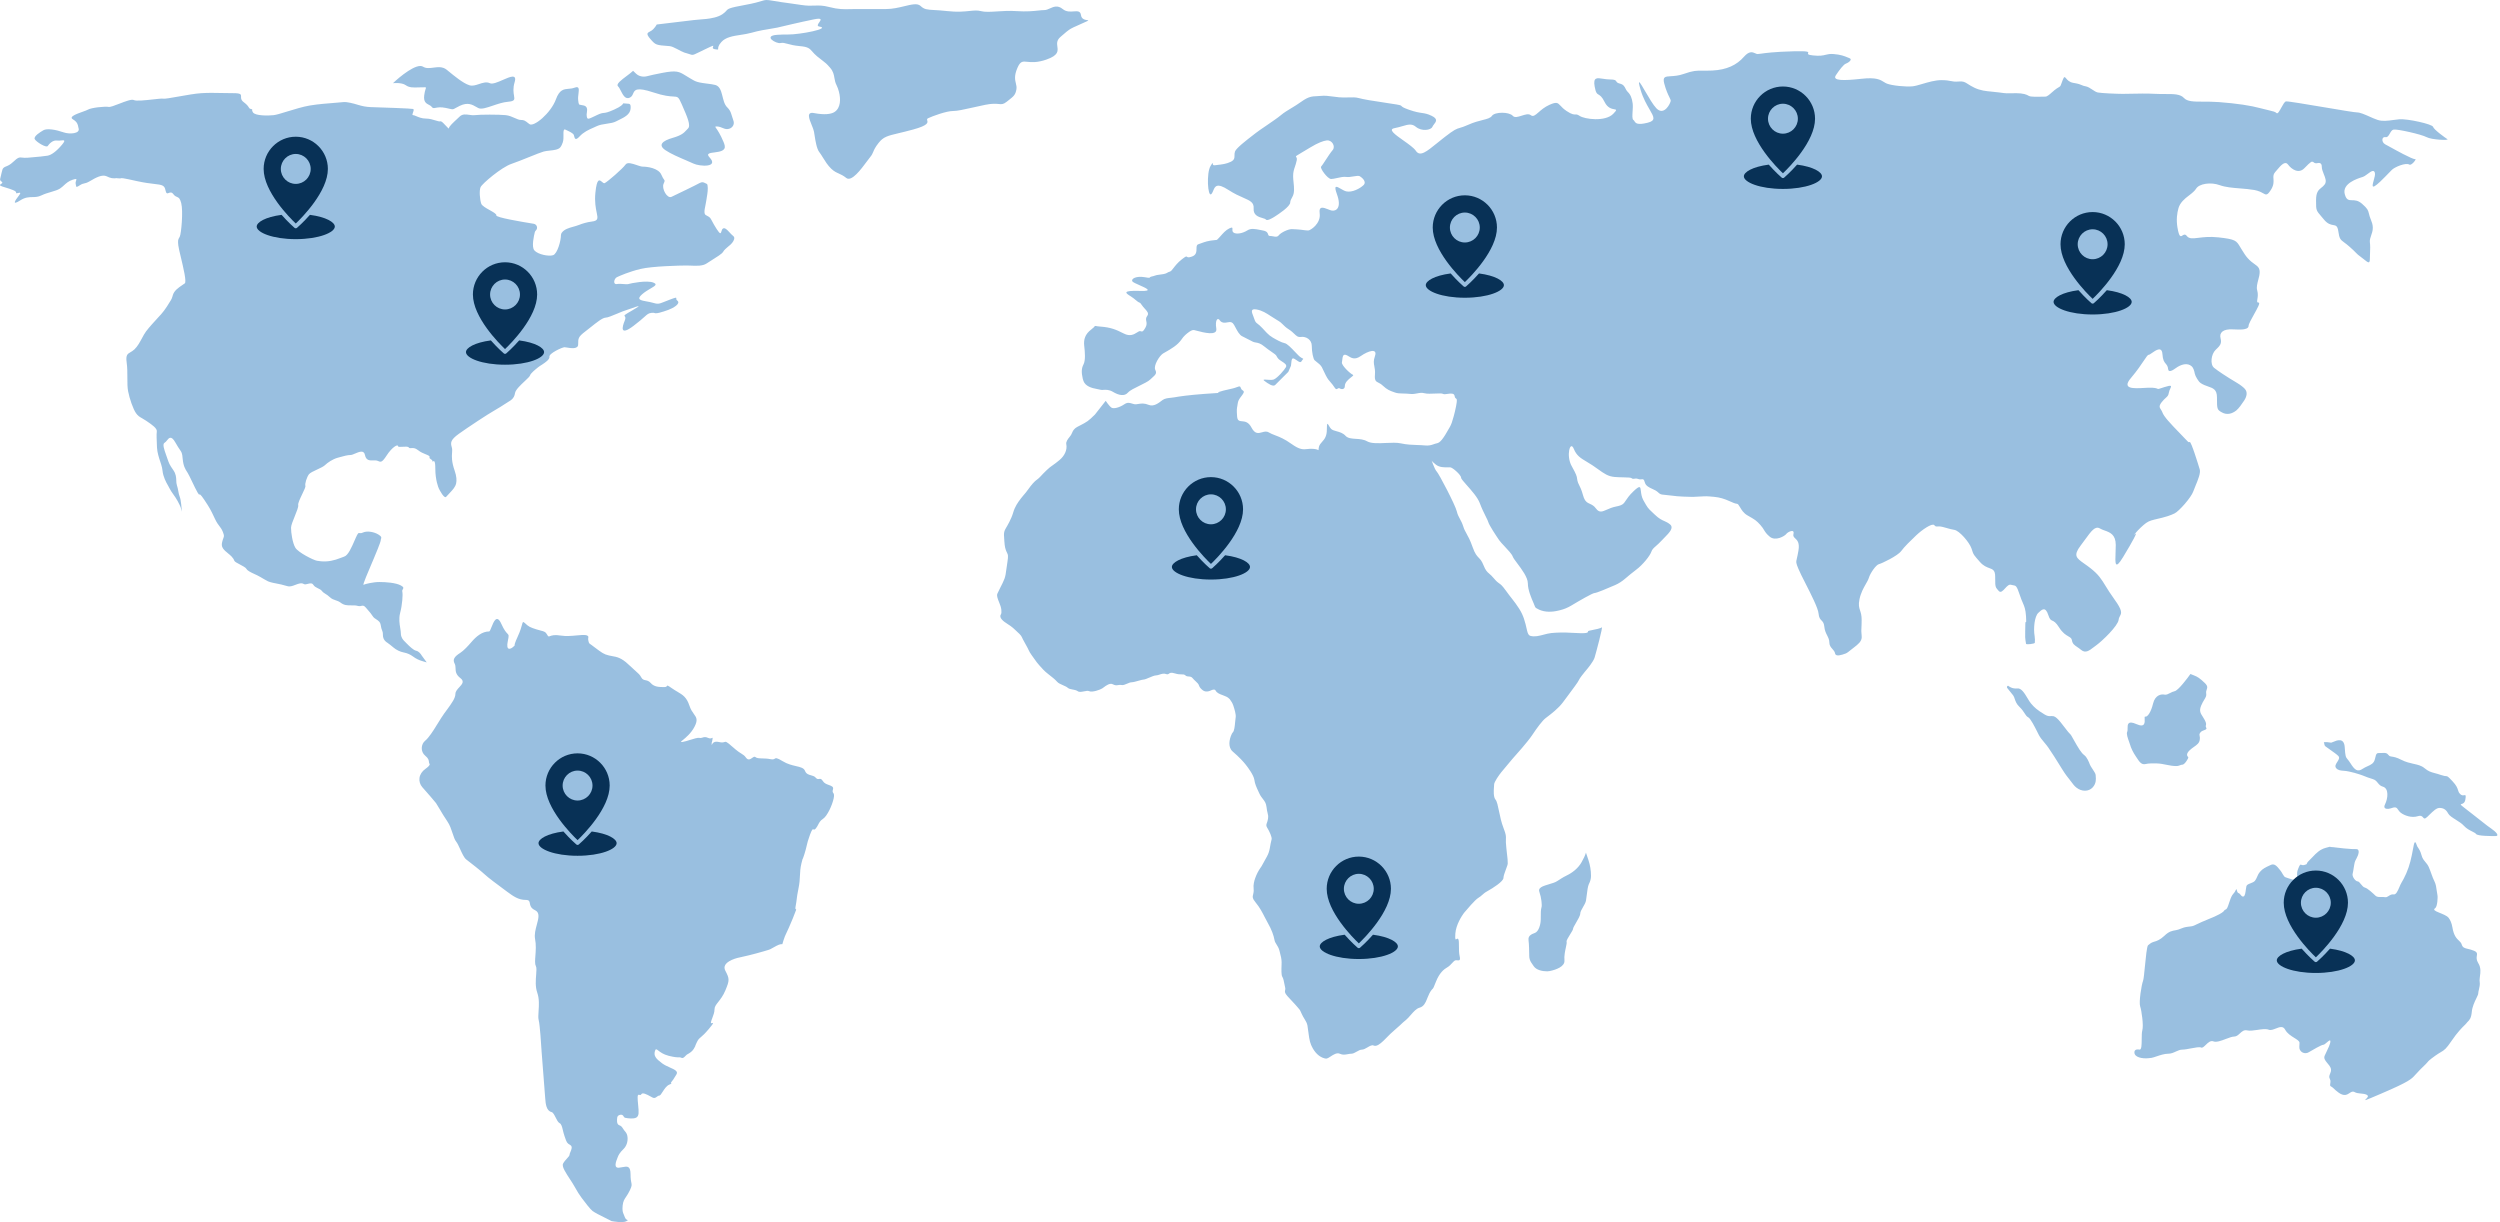 <svg width="896" height="438" viewBox="0 0 896 438" fill="none" xmlns="http://www.w3.org/2000/svg">
<path opacity="0.4" fill-rule="evenodd" clip-rule="evenodd" d="M253.113 6.794C251.593 6.954 250.064 7.024 248.547 7.206L235.388 8.779C235.382 8.779 235.377 8.781 235.374 8.787C235.311 8.903 234.552 10.287 233.458 10.995C233.272 11.113 233.087 11.213 232.914 11.305C232.009 11.79 231.452 12.088 233.072 13.948C235.002 16.164 235.002 16.164 240.019 16.532C241.317 16.628 244.005 18.433 245.238 18.831C245.543 18.93 245.862 19.026 246.193 19.116C246.647 19.24 246.982 19.354 247.25 19.445C247.597 19.563 247.832 19.643 248.071 19.657C248.567 19.687 249.081 19.434 250.659 18.657C251.212 18.385 251.895 18.049 252.753 17.639C255.812 16.176 255.778 16.252 255.593 16.66C255.451 16.972 255.221 17.479 256.226 17.639C257.384 17.824 257.384 17.824 257.384 17.455C257.384 17.085 257.384 16.347 258.541 15.056C260.103 13.313 262.719 12.913 265.441 12.498C266.754 12.297 268.091 12.093 269.346 11.733C271.921 10.994 274.496 10.584 276.383 10.283C277.325 10.133 278.095 10.01 278.608 9.888L278.708 9.864C280.404 9.459 286.436 8.019 291.728 6.934C294.822 6.3 294.246 7.119 293.624 8.004C293.159 8.664 292.668 9.361 293.658 9.519C297.975 10.206 286.722 12.419 282.346 12.372C281.164 12.359 279.896 12.384 278.607 12.472C273.205 12.841 278.222 15.793 279.765 15.425C280.537 15.24 281.212 15.425 282.225 15.702C283.238 15.979 284.589 16.348 286.712 16.532C289.654 16.788 290.187 17.398 291.136 18.486C291.556 18.968 292.057 19.544 292.886 20.224C293.769 20.947 294.364 21.395 294.831 21.747C295.794 22.473 296.219 22.793 297.518 24.284C298.648 25.581 298.851 26.751 299.058 27.943C299.204 28.786 299.353 29.641 299.832 30.558C300.176 31.215 300.452 32.035 300.67 32.862C301.345 35.429 301.363 38.687 299.061 40.156C297.903 40.894 295.587 41.263 291.728 40.525C288.937 39.991 289.982 42.546 290.92 44.84C291.278 45.717 291.622 46.556 291.728 47.169C291.794 47.545 291.859 47.965 291.929 48.409V48.411C292.268 50.577 292.697 53.326 293.658 54.552C294.072 55.08 294.486 55.75 294.935 56.477C295.742 57.782 296.664 59.273 297.903 60.458C298.914 61.425 299.714 61.784 300.58 62.173C301.365 62.525 302.205 62.902 303.306 63.78C305.2 65.29 308.643 60.625 310.679 57.867C311.132 57.253 311.515 56.733 311.796 56.397C312.503 55.553 312.724 55.017 312.979 54.401C313.28 53.672 313.628 52.83 314.884 51.228C316.605 49.033 318.114 48.674 322.105 47.724C323.482 47.396 325.154 46.998 327.232 46.43C332.829 44.9 332.537 43.9 332.328 43.183C332.235 42.862 332.158 42.598 332.636 42.369C334.18 41.631 339.197 39.786 341.513 39.786C343.1 39.786 345.415 39.265 348.456 38.58C349.848 38.266 351.393 37.919 353.089 37.571C355.633 37.049 356.979 37.182 357.933 37.277C359.005 37.383 359.582 37.44 360.806 36.463C361.055 36.266 361.285 36.085 361.499 35.917L361.514 35.905L361.515 35.904C363.287 34.514 363.936 34.005 364.28 32.034C364.417 31.245 364.26 30.596 364.089 29.887C363.78 28.608 363.423 27.133 364.665 24.283C365.708 21.889 366.525 21.974 368.213 22.151C369.649 22.301 371.715 22.517 375.085 21.33C379.374 19.818 379.174 18.307 378.963 16.721C378.814 15.597 378.66 14.434 380.101 13.209C380.528 12.846 380.891 12.534 381.208 12.26C382.092 11.498 382.623 11.04 383.203 10.65C384.076 10.063 385.061 9.629 387.526 8.54L387.82 8.41C389.511 7.664 390.063 7.42 390.035 7.313C390.022 7.261 389.873 7.241 389.654 7.211C388.978 7.118 387.627 6.934 387.434 5.457C387.231 3.904 386.174 3.985 384.825 4.088C383.609 4.181 382.155 4.292 380.874 3.242C379.076 1.768 377.62 2.42 376.279 3.021C375.605 3.323 374.96 3.612 374.314 3.612C373.699 3.612 373.006 3.687 372.172 3.777C370.389 3.969 367.961 4.231 364.281 3.98C361.743 3.807 359.375 3.96 357.298 4.094C354.953 4.245 352.978 4.372 351.546 3.98C350.306 3.641 349.066 3.769 347.453 3.935C345.552 4.131 343.132 4.38 339.583 3.98C337.51 3.747 335.976 3.661 334.787 3.595C332.213 3.451 331.254 3.397 329.935 2.135C328.833 1.082 326.726 1.592 324.116 2.223C322.153 2.698 319.905 3.242 317.586 3.242H306.781C306.052 3.242 305.391 3.259 304.762 3.274C302.395 3.333 300.487 3.38 297.133 2.505C294.836 1.906 293.442 1.955 291.913 2.009C290.618 2.055 289.224 2.105 287.101 1.767C284.981 1.429 283.589 1.246 282.296 1.076C280.763 0.874 279.369 0.69 277.067 0.289C274.583 -0.142 274.345 -0.069 272.951 0.363C271.963 0.668 270.394 1.154 267.033 1.767C261.232 2.823 260.967 3.123 260.295 3.885C260.028 4.188 259.696 4.563 258.929 5.088C257.37 6.152 254.913 6.603 253.113 6.794ZM396.286 143.634C396.293 143.635 396.296 143.642 396.292 143.646L396.285 143.655L396.278 143.644C396.274 143.638 396.28 143.633 396.286 143.634ZM396.285 143.655C396.434 143.879 397.612 145.632 398.361 146.102C399.134 146.595 401.191 146.102 402.992 144.873C404.092 144.123 404.903 144.38 405.719 144.638C406.24 144.804 406.764 144.969 407.366 144.873C407.473 144.856 407.578 144.839 407.68 144.822C409.056 144.597 410.064 144.432 411.739 145.12C413.464 145.826 415.19 144.501 416.462 143.523L416.466 143.519C416.521 143.477 416.574 143.437 416.626 143.396C417.416 142.793 418.541 142.677 419.623 142.567C420.049 142.523 420.47 142.48 420.861 142.408C422.759 142.059 426.087 141.584 431.55 141.182C435.757 140.873 437.024 140.823 437.228 140.815C437.25 140.813 437.259 140.813 437.259 140.813C437.259 140.813 435.849 140.84 436.953 140.443C437.936 140.091 439.037 139.851 440.115 139.615C441.293 139.358 442.443 139.107 443.384 138.722C444.438 138.289 444.522 138.532 444.67 138.955C444.774 139.255 444.91 139.646 445.443 139.951C446.149 140.357 445.614 141.06 444.945 141.937C444.396 142.657 443.758 143.494 443.642 144.38C443.574 144.898 443.506 145.262 443.448 145.576C443.285 146.457 443.194 146.942 443.384 149.301C443.508 150.834 444.221 150.898 445.158 150.982C446.177 151.073 447.458 151.188 448.53 153.24C449.79 155.649 451.049 155.292 452.309 154.936C453.107 154.71 453.906 154.484 454.705 154.961C455.45 155.407 456.195 155.692 457.038 156.014C458.523 156.58 460.311 157.262 462.937 159.145C465.862 161.243 467.098 161.104 468.584 160.936C469.189 160.868 469.836 160.796 470.654 160.867C471.856 160.972 472.316 161.209 472.486 161.298C472.536 161.323 472.561 161.336 472.573 161.329C472.585 161.322 472.583 161.294 472.579 161.239C472.57 161.096 472.546 160.769 472.714 160.129C472.906 159.395 473.348 158.9 473.828 158.364C474.634 157.463 475.544 156.446 475.544 153.978C475.544 151.277 475.786 151.702 476.271 152.553C476.492 152.942 476.764 153.421 477.087 153.73C477.524 154.147 478.236 154.343 479.03 154.561C480.11 154.859 481.342 155.198 482.232 156.191C483.046 157.098 484.429 157.186 485.934 157.282C487.285 157.368 488.733 157.46 489.952 158.159C491.423 159.004 494.073 158.883 496.699 158.762C498.663 158.672 500.613 158.582 502.044 158.898C504.235 159.381 506.206 159.442 507.955 159.496C508.876 159.524 509.735 159.551 510.534 159.636C512.141 159.807 513.004 159.504 513.813 159.22C514.168 159.095 514.513 158.973 514.906 158.898C516.126 158.665 517.114 157.546 519.625 153.028C519.91 152.515 520.157 151.981 520.34 151.427C520.702 150.339 521.336 148.251 521.853 145.609C522.337 143.138 522.112 142.994 521.813 142.803C521.636 142.69 521.434 142.56 521.338 141.918C521.176 140.832 519.889 141.018 518.766 141.18C518.109 141.275 517.507 141.362 517.222 141.18C516.843 140.939 515.664 140.993 514.347 141.053C512.973 141.116 511.451 141.186 510.533 140.934C509.572 140.671 508.758 140.829 507.895 140.996C507.14 141.142 506.348 141.295 505.387 141.18C504.577 141.084 503.767 141.063 503.004 141.043C501.828 141.013 500.763 140.986 499.983 140.687C499.905 140.657 499.825 140.628 499.747 140.6C499.623 140.554 499.498 140.51 499.372 140.466H499.371L499.369 140.465C498.277 140.081 497.126 139.676 495.611 138.226C495.017 137.658 494.478 137.384 494.033 137.158C493.128 136.698 492.607 136.433 492.779 134.288C492.889 132.925 492.719 132.053 492.566 131.273C492.362 130.223 492.189 129.339 492.779 127.644C493.808 124.691 490.464 125.675 487.634 127.644C485.589 129.067 484.35 128.305 483.334 127.681C482.944 127.441 482.587 127.222 482.23 127.154C481.277 126.971 481.172 128.007 481.076 128.957C481.043 129.286 481.011 129.606 480.945 129.859C480.687 130.843 483.775 133.796 484.805 134.288C485.06 134.41 485.03 134.562 484.841 134.723C484.655 134.881 484.462 135.037 484.27 135.193C483.126 136.121 481.974 137.056 481.974 138.472C481.974 139.456 480.945 139.703 480.172 139.212C479.839 138.999 479.602 139.152 479.379 139.297C479.084 139.488 478.811 139.665 478.372 138.965C477.856 138.142 477.34 137.538 476.824 136.935L476.822 136.933C476.567 136.635 476.312 136.336 476.056 136.011C475.51 135.313 474.833 133.874 474.303 132.744L474.302 132.742C474.084 132.279 473.891 131.868 473.742 131.582C473.371 130.875 472.47 130.167 471.801 129.642C471.54 129.437 471.313 129.26 471.169 129.121C470.654 128.628 470.141 126.168 470.141 123.953C470.141 121.738 468.081 120.508 466.281 120.754C465.169 120.907 464.646 120.401 463.862 119.643C463.376 119.175 462.793 118.611 461.908 118.046C460.826 117.355 460.361 116.881 459.911 116.42C459.399 115.894 458.904 115.388 457.533 114.601C456.806 114.184 456.139 113.745 455.494 113.321C453.86 112.248 452.36 111.263 450.33 110.91C448.071 110.518 448.598 111.849 449.165 113.277C449.308 113.639 449.454 114.007 449.558 114.355C449.868 115.389 450.176 115.625 450.763 116.075C451.154 116.374 451.669 116.768 452.389 117.555C453.086 118.317 453.628 118.894 454.032 119.316C454.641 119.953 455.337 120.505 456.104 120.96C457.369 121.707 459.358 122.808 460.365 122.97C461.29 123.117 462.769 124.677 464.083 126.064C464.962 126.992 465.767 127.841 466.282 128.137C466.467 128.244 466.615 128.324 466.731 128.387C466.989 128.528 467.088 128.583 467.09 128.639C467.091 128.676 467.052 128.713 466.988 128.775C466.884 128.874 466.712 129.039 466.541 129.367C466.155 130.104 465.625 129.737 464.844 129.196C464.581 129.015 464.291 128.814 463.968 128.628C462.982 128.063 462.903 128.942 462.804 130.047C462.773 130.385 462.741 130.743 462.681 131.088C462.677 131.11 461.747 133.259 461.731 133.275C460.269 134.745 457.578 137.448 457.021 137.979C456.25 138.718 454.447 137.487 453.163 136.503C452.456 135.961 453.149 136.015 454.129 136.092C454.932 136.155 455.928 136.232 456.507 136.011C457.794 135.52 460.366 132.566 460.88 131.582C461.312 130.756 460.417 130.179 459.474 129.571C458.942 129.228 458.394 128.874 458.062 128.461C457.811 128.15 457.609 127.856 457.535 127.644C457.389 127.224 456.654 126.721 455.668 126.047C454.928 125.541 454.045 124.938 453.163 124.199C451.775 123.037 450.853 122.883 450.086 122.755C449.715 122.693 449.381 122.637 449.046 122.477C448.578 122.253 448.057 121.979 447.483 121.677C446.795 121.314 446.028 120.911 445.186 120.508C444.206 120.041 443.433 118.579 442.802 117.386C442.439 116.7 442.123 116.102 441.841 115.833C441.727 115.724 441.606 115.642 441.485 115.58C440.982 115.328 440.417 115.435 439.842 115.544C439.412 115.625 438.976 115.708 438.557 115.642C438.045 115.561 437.523 115.346 437.211 114.848C436.439 113.619 435.41 114.602 435.925 117.803C436.361 120.519 431.231 119.153 428.888 118.529C428.471 118.418 428.143 118.33 427.949 118.293C427.07 118.125 425.589 119.337 424.74 120.121C424.295 120.532 423.918 121.001 423.575 121.493L423.447 121.677C422.004 123.747 419.747 125.032 417.506 126.307L417.495 126.313L417.489 126.316C417.288 126.431 417.087 126.546 416.887 126.66C415.601 127.399 413.285 131.089 414.057 132.566C414.699 133.796 414.093 134.342 412.981 135.344C412.758 135.545 412.515 135.765 412.257 136.011C411.515 136.719 409.944 137.485 408.369 138.252C406.661 139.084 404.948 139.919 404.279 140.686C402.994 142.163 400.935 141.67 398.877 140.439C397.474 139.601 396.309 139.678 395.466 139.733C395.073 139.759 394.749 139.78 394.503 139.702C394.269 139.627 393.773 139.53 393.197 139.43C391.186 139.083 389.052 138.422 388.329 136.593C388.228 136.339 388.14 136.063 388.07 135.764C387.558 133.549 387.558 132.072 388.329 130.596C389.101 129.119 388.845 126.165 388.587 123.951C388.329 121.737 388.843 119.769 391.159 118.045C391.989 117.428 392.224 117.095 392.338 116.933C392.383 116.87 392.409 116.833 392.445 116.816C392.496 116.792 392.566 116.805 392.736 116.839C392.996 116.89 393.489 116.987 394.503 117.062C397.849 117.307 399.905 118.045 402.736 119.522C405.047 120.728 406.501 119.8 407.516 119.152C407.745 119.006 407.951 118.874 408.14 118.784C408.509 118.607 408.746 118.685 408.957 118.754C409.334 118.877 409.63 118.974 410.454 117.555C411.108 116.43 410.966 115.75 410.835 115.127C410.709 114.522 410.593 113.973 411.227 113.124C411.843 112.298 411.047 111.438 410.242 110.571C409.896 110.197 409.548 109.822 409.312 109.447C408.995 108.945 408.665 108.533 408.397 108.448C407.983 108.316 407.571 107.973 407.04 107.532C406.579 107.149 406.028 106.691 405.31 106.233L405.265 106.205L405.161 106.139L405.071 106.082C403.556 105.128 401.815 104.032 408.654 104.265C413.43 104.428 410.856 103.293 408.428 102.224C407.193 101.68 405.997 101.152 405.824 100.82C405.31 99.836 407.367 98.851 410.198 99.343C411.973 99.653 412.027 99.574 412.138 99.412C412.205 99.315 412.291 99.189 412.77 99.097C413.253 99.005 413.519 98.913 413.785 98.821C414.227 98.666 414.669 98.513 416.115 98.36C417.592 98.202 418.022 97.946 418.407 97.717C418.625 97.586 418.829 97.465 419.203 97.375C419.677 97.262 420.042 96.782 420.576 96.08C421.199 95.26 422.052 94.139 423.576 92.945C425.1 91.753 425.207 91.845 425.422 92.03C425.607 92.188 425.871 92.415 427.177 91.962C428.805 91.395 428.816 90.179 428.825 89.153C428.832 88.395 428.837 87.742 429.493 87.533C429.847 87.42 430.187 87.294 430.538 87.165C431.721 86.729 433.03 86.246 435.41 86.055C436.489 85.97 436.814 85.944 436.813 85.936C436.813 85.936 436.798 85.934 436.771 85.933C436.745 85.933 436.708 85.933 436.665 85.933C436.375 85.933 435.796 85.933 436.182 85.811C436.495 85.711 436.934 85.207 437.483 84.577C438.289 83.653 439.331 82.458 440.556 81.873C441.748 81.301 441.733 81.639 441.707 82.168C441.69 82.553 441.666 83.038 442.099 83.349C443.13 84.087 445.444 83.594 446.988 82.611C448.342 81.747 449.696 82.02 451.744 82.432C452.031 82.489 452.332 82.55 452.647 82.611C454.135 82.895 454.333 83.509 454.483 83.976C454.593 84.317 454.678 84.58 455.22 84.58C455.632 84.58 456.018 84.655 456.377 84.725C457.139 84.875 457.783 85.001 458.308 84.332C459.079 83.347 461.652 82.118 462.939 82.118C463.909 82.118 465.468 82.258 466.173 82.327C466.419 82.351 466.662 82.384 466.906 82.419C467.411 82.492 468.319 82.611 468.855 82.611C469.628 82.611 473.486 80.149 472.971 76.46C472.582 73.672 474.395 74.393 475.97 75.018C476.481 75.222 476.967 75.414 477.345 75.474C478.888 75.72 480.947 74.491 479.146 69.569C477.883 66.119 479.022 66.78 480.526 67.654C481.167 68.026 481.875 68.438 482.491 68.585C484.548 69.076 487.379 67.6 488.665 66.369C489.951 65.138 488.152 63.663 487.379 63.171C486.973 62.912 486.069 63.061 485.078 63.225C484.186 63.373 483.223 63.532 482.491 63.416C481.582 63.27 480.315 63.553 479.164 63.809C478.361 63.988 477.616 64.154 477.087 64.154C475.802 64.154 472.971 60.218 473.486 59.724C473.711 59.51 474.28 58.638 474.956 57.601C475.828 56.263 476.878 54.651 477.603 53.819C478.78 52.467 477.355 50.105 475.529 50.323C474.306 50.469 472.448 51.126 469.629 52.834C468.222 53.686 467.183 54.301 466.421 54.752L466.419 54.754C464.795 55.715 464.431 55.931 464.45 56.108C464.456 56.16 464.493 56.208 464.542 56.27C464.679 56.445 464.903 56.731 464.74 57.51C464.543 58.454 464.308 59.145 464.093 59.777C463.747 60.792 463.454 61.655 463.454 63.171C463.454 63.864 463.533 64.618 463.615 65.388C463.811 67.232 464.017 69.172 463.158 70.615C462.728 71.337 462.426 72.022 462.426 72.522C462.426 74.025 458.11 76.842 457.016 77.533L456.956 77.57L456.878 77.62L456.867 77.627L456.847 77.639L456.713 77.725C456.648 77.766 456.582 77.806 456.517 77.847C455.859 78.255 454.094 79.27 453.678 78.674C453.529 78.459 453.076 78.327 452.514 78.164C451.142 77.766 449.123 77.18 449.305 74.736C449.468 72.558 448.09 71.954 445.624 70.872C444.189 70.242 442.384 69.451 440.3 68.093C436.048 65.319 435.426 66.85 434.834 68.306C434.638 68.788 434.446 69.261 434.126 69.567C432.84 70.798 432.326 61.94 433.869 59.478L433.87 59.476C434.41 58.615 434.572 58.358 434.621 58.376C434.641 58.384 434.641 58.442 434.641 58.525C434.641 58.802 434.641 59.355 435.413 59.233C435.777 59.175 436.17 59.13 436.585 59.083C437.928 58.932 439.5 58.754 441.073 58.003C442.445 57.346 442.445 56.581 442.446 55.706C442.446 55.269 442.446 54.804 442.618 54.312C443.046 53.08 446.873 50.139 449.028 48.482C449.459 48.152 449.822 47.872 450.079 47.668C450.739 47.141 452.105 46.21 453.613 45.181C455.631 43.805 457.905 42.254 459.083 41.269C460.191 40.341 461.375 39.627 462.713 38.82L462.714 38.82C463.86 38.129 465.12 37.369 466.544 36.348C468.988 34.595 470.303 34.537 471.893 34.468C472.312 34.449 472.75 34.43 473.233 34.379C474.847 34.207 476.21 34.394 477.758 34.606C478.433 34.699 479.142 34.796 479.923 34.871C481.04 34.977 482.157 34.945 483.211 34.915C484.584 34.875 485.85 34.838 486.868 35.117C488.668 35.609 491.499 36.101 498.188 37.085C501.981 37.643 502.052 37.726 502.293 38.008C502.478 38.223 502.761 38.553 504.878 39.3C507.312 40.157 508.598 40.344 509.657 40.497C510.724 40.652 511.56 40.773 513.11 41.515C515.446 42.631 514.69 43.606 513.96 44.548C513.725 44.852 513.493 45.151 513.368 45.452C512.855 46.683 509.51 47.173 507.452 45.452C505.991 44.23 504.66 44.618 502.631 45.21C501.8 45.453 500.854 45.729 499.732 45.944C497.384 46.393 500.085 48.301 502.966 50.336C504.819 51.644 506.746 53.005 507.452 54.065C508.921 56.276 511.25 54.383 514.998 51.336C515.839 50.652 516.751 49.91 517.742 49.144C521.304 46.384 521.959 46.194 523.246 45.82C523.91 45.627 524.743 45.385 526.232 44.715C528.233 43.814 529.964 43.377 531.353 43.026C533 42.61 534.164 42.316 534.722 41.516C535.75 40.039 540.896 40.039 542.183 41.516C542.841 42.27 544.103 41.867 545.387 41.457C546.614 41.065 547.86 40.667 548.614 41.269C549.472 41.952 550.25 41.27 551.433 40.233C552.38 39.403 553.588 38.344 555.304 37.578C557.907 36.416 558.285 36.821 559.281 37.887C559.763 38.402 560.387 39.071 561.477 39.793C563.395 41.062 564.044 41.038 564.588 41.018C564.994 41.003 565.341 40.99 566.11 41.516C567.911 42.746 575.372 43.73 578.202 40.777C579.579 39.338 579.371 39.301 578.555 39.158C577.697 39.007 576.168 38.739 575.113 36.594C574.16 34.658 573.484 34.25 572.955 33.932C572.342 33.562 571.927 33.313 571.513 30.934C570.943 27.658 572.342 27.881 574.462 28.22C575.208 28.339 576.044 28.473 576.915 28.473C578.856 28.473 579.064 28.804 579.3 29.179C579.469 29.45 579.653 29.743 580.518 29.95C581.849 30.268 582.212 30.999 582.581 31.742C582.782 32.147 582.985 32.555 583.347 32.903C584.376 33.887 584.889 35.118 585.147 37.086C585.252 37.889 585.186 38.939 585.123 39.934C585.032 41.375 584.948 42.7 585.405 42.992C585.575 43.101 585.683 43.27 585.801 43.454C586.214 44.102 586.745 44.935 590.552 43.977C593.537 43.225 592.778 41.922 591.208 39.226C590.208 37.509 588.879 35.228 587.979 32.165C586.617 27.533 587.835 29.626 589.646 32.737C590.915 34.915 592.474 37.593 593.64 38.809C596.469 41.762 598.785 36.84 598.785 36.102C598.785 35.815 598.59 35.417 598.293 34.807C597.824 33.846 597.097 32.358 596.469 29.95C595.825 27.488 596.791 27.431 598.801 27.313C600.006 27.243 601.585 27.15 603.416 26.505C606.871 25.287 608.012 25.3 610.203 25.325C611.111 25.335 612.199 25.347 613.706 25.275C618.849 25.029 622.453 23.307 625.026 20.354C626.95 18.145 628.155 18.691 629.072 19.106C629.379 19.245 629.655 19.37 629.915 19.37C630.189 19.37 630.554 19.318 631.123 19.236C632.689 19.012 635.796 18.567 642.778 18.386C648.328 18.243 648.192 18.601 648.033 19.022C647.919 19.324 647.793 19.657 649.723 19.862C652.316 20.137 653.376 19.873 654.349 19.63C655.115 19.439 655.826 19.262 657.185 19.37C659.764 19.576 661.087 20.125 662.202 20.588C662.421 20.678 662.632 20.766 662.843 20.847C664.13 21.339 662.331 22.569 661.558 22.815C660.786 23.061 659.243 25.03 657.956 26.998C656.67 28.967 660.529 28.967 667.218 28.228C672.433 27.654 673.894 28.573 675.14 29.356C675.491 29.578 675.827 29.788 676.224 29.951C678.025 30.689 683.171 31.182 685.486 30.936C686.387 30.84 687.609 30.48 688.975 30.078C691.105 29.452 693.583 28.721 695.775 28.721C697.55 28.721 698.451 28.901 699.216 29.053C700.001 29.21 700.65 29.338 701.947 29.213C703.647 29.051 704.22 29.423 705.306 30.118C705.866 30.478 706.556 30.924 707.607 31.428C709.819 32.482 711.758 32.658 713.915 32.852C714.769 32.929 715.663 33.01 716.612 33.15C719.009 33.502 719.691 33.477 720.825 33.434C721.275 33.417 721.801 33.397 722.532 33.397C725.106 33.397 726.389 33.889 727.161 34.381C727.789 34.777 730.574 34.695 732.172 34.648C732.561 34.636 732.882 34.627 733.08 34.627C733.701 34.627 734.514 33.905 735.401 33.117C735.982 32.603 736.589 32.062 737.197 31.674C737.463 31.504 737.668 31.385 737.832 31.291C738.071 31.155 738.214 31.07 738.33 30.956C738.508 30.773 738.604 30.514 738.842 29.837C738.952 29.55 739.081 29.186 739.259 28.721C739.798 27.293 739.983 27.509 740.495 28.105C740.945 28.637 741.655 29.473 743.116 29.706C744.926 29.994 745.581 30.282 746.134 30.521C746.516 30.689 746.851 30.834 747.493 30.936C748.312 31.066 749.131 31.613 749.91 32.134C750.599 32.594 751.262 33.034 751.862 33.15C753.153 33.397 758.553 33.642 760.868 33.642C761.51 33.642 762.377 33.623 763.387 33.601C765.988 33.543 769.545 33.465 772.7 33.642C773.874 33.708 775.007 33.703 776.072 33.699C778.995 33.688 781.418 33.678 782.736 35.119C783.938 36.432 786.28 36.432 789.611 36.432C791.284 36.432 793.196 36.432 795.34 36.596C801.771 37.087 806.659 37.826 810.257 38.81C811.5 39.149 812.47 39.371 813.234 39.547C814.688 39.882 815.419 40.049 815.924 40.533C816.334 40.927 816.969 39.776 817.624 38.58C818.198 37.539 818.785 36.465 819.27 36.35C819.823 36.217 826.684 37.376 833.157 38.471L833.163 38.471C838.673 39.402 843.91 40.287 844.736 40.287C845.856 40.287 847.583 41.053 849.283 41.808C850.307 42.264 851.324 42.716 852.198 42.994C853.892 43.534 855.721 43.284 857.695 43.015C858.411 42.916 859.156 42.815 859.913 42.749C862.747 42.503 871.752 44.472 872.005 45.456C872.264 46.441 876.381 49.393 877.153 49.886C877.924 50.378 871.493 50.132 869.69 49.148C867.888 48.164 859.142 46.194 857.858 46.44C857.251 46.557 856.868 47.223 856.507 47.868C856.097 48.586 855.701 49.278 855.025 49.148C853.502 48.855 853.475 50.973 854.827 51.711L857.319 53.073L857.36 53.094C857.777 53.326 864.822 57.262 865.573 57.022C866.345 56.775 864.283 59.483 863.512 58.99C862.255 58.187 858.227 59.858 857.203 60.92C856.561 61.584 855.756 62.406 854.766 63.419C849.611 68.692 850.109 66.91 850.737 64.657C851.017 63.651 851.325 62.55 851.161 61.943C850.826 60.654 849.72 61.475 848.559 62.334C847.952 62.786 847.324 63.249 846.791 63.419L846.702 63.448L846.627 63.47C844.873 64.024 839.363 65.761 840.36 69.571C840.926 71.73 841.8 71.743 842.981 71.762C843.958 71.776 845.139 71.794 846.532 73.016C848.58 74.811 848.703 75.307 849.01 76.514V76.515C849.16 77.128 849.358 77.924 849.877 79.168C850.84 81.469 850.307 83.006 849.822 84.373C849.536 85.199 849.27 85.963 849.365 86.797C849.529 88.216 849.481 89.23 849.426 90.423V90.425V90.428V90.429V90.43C849.399 91.098 849.365 91.821 849.365 92.703C849.365 94.648 848.723 94.132 847.433 93.101C847.092 92.828 846.709 92.519 846.279 92.21C845.153 91.405 844.798 91.038 844.244 90.473C843.787 90.001 843.193 89.391 841.903 88.273C841.193 87.653 840.626 87.237 840.168 86.901C838.817 85.903 838.427 85.621 838.045 82.859C837.772 80.921 837.151 80.814 836.209 80.652C835.355 80.504 834.242 80.313 832.897 78.675C832.474 78.158 832.112 77.736 831.805 77.376C831.054 76.496 830.631 75.997 830.392 75.426C830.071 74.675 830.071 73.803 830.071 71.784C830.071 68.807 830.979 68.073 831.969 67.276C832.372 66.954 832.788 66.621 833.157 66.123C833.928 65.093 833.409 63.798 832.863 62.449C832.501 61.544 832.126 60.614 832.126 59.724C832.126 58.348 831.231 58.304 830.555 58.467C830.098 58.578 829.579 58.522 829.245 58.201C828.965 57.929 828.555 57.859 828.234 58.09C827.79 58.412 827.06 59.033 825.954 60.218C823.899 62.433 821.318 60.712 820.034 58.988C818.942 57.527 817.488 59.253 816.122 60.862C815.883 61.15 815.638 61.434 815.405 61.696C814.695 62.489 814.75 63.23 814.811 64.111C814.886 65.143 814.968 66.368 813.862 68.095C812.572 70.094 812.19 69.882 811.084 69.261C810.415 68.889 809.486 68.371 807.943 68.095C806.311 67.802 804.563 67.663 802.836 67.527C800.201 67.318 797.613 67.114 795.592 66.371C792.247 65.14 788.13 65.878 787.106 67.6C786.648 68.366 785.583 69.276 784.538 70.051C782.9 71.269 781.336 72.659 780.777 74.569C780.278 76.288 779.91 78.719 780.415 81.627C781.029 85.159 781.555 84.819 782.204 84.396C782.641 84.112 783.139 83.79 783.76 84.582C784.593 85.645 785.877 85.487 787.939 85.233C789.693 85.018 792.008 84.733 795.08 85.073C801.232 85.752 801.505 86.222 802.911 88.591C803.034 88.798 803.171 89.019 803.314 89.257C805.11 92.209 805.888 93.193 808.714 95.162C810.414 96.344 809.889 98.322 809.363 100.3C809.015 101.619 808.66 102.938 808.974 104.021C809.356 105.36 809.172 106.457 809.042 107.225C808.912 108.01 808.837 108.45 809.486 108.45C810.203 108.45 809.008 110.575 807.813 112.717C806.851 114.433 805.888 116.161 805.888 116.817C805.888 117.762 804.509 118.025 803.519 118.087C802.822 118.13 801.846 118.134 800.481 118.048C796.623 117.801 795.333 119.277 795.852 121.248C796.364 123.215 795.592 123.953 794.049 125.43C792.506 126.909 791.994 130.599 793.537 131.829C795.08 133.06 797.654 134.783 801.771 137.243C803.068 138.021 803.935 138.726 804.509 139.326C805.635 140.501 805.226 142.147 804.345 143.499C803.478 144.828 802.344 146.422 801.512 147.087C799.969 148.318 798.166 148.808 796.364 147.825C794.561 146.84 794.561 146.593 794.561 142.41C794.561 139.599 793.168 139.122 791.4 138.514C790.533 138.217 789.577 137.889 788.649 137.243C787.911 136.73 786.757 134.747 786.607 133.889C786.423 132.889 786.109 131.864 785.556 131.336C783.992 129.837 781.562 130.638 779.807 131.934C778.51 132.894 777.199 133.533 777.069 132.321C776.96 131.249 776.598 130.831 776.216 130.375C775.711 129.784 775.158 129.131 775.014 126.907C774.823 124.017 772.693 125.503 771.266 126.498C770.754 126.858 770.331 127.154 770.119 127.154C769.75 127.154 769.265 127.882 768.385 129.205C767.422 130.654 765.981 132.818 763.694 135.52C760.322 139.499 764.739 139.247 768.467 139.033C769.586 138.969 770.638 138.908 771.409 138.965C772.768 139.065 773.109 139.245 773.294 139.343C773.335 139.366 773.369 139.384 773.403 139.395C773.546 139.441 773.731 139.382 774.652 139.083C774.85 139.019 775.076 138.945 775.342 138.859C775.478 138.815 775.629 138.768 775.786 138.718C778.51 137.848 778.285 138.331 777.82 139.298C777.629 139.699 777.404 140.182 777.329 140.686C777.172 141.745 776.817 142.061 776.209 142.603C775.827 142.944 775.349 143.373 774.755 144.131C773.649 145.538 773.997 146.065 774.468 146.791C774.659 147.08 774.864 147.401 775.014 147.822C775.526 149.299 777.841 151.76 781.186 155.205C782.04 156.086 782.661 156.741 783.118 157.225L783.125 157.228C784.102 158.267 784.334 158.512 784.545 158.495C784.607 158.49 784.668 158.46 784.75 158.42L784.784 158.403C785.303 158.158 787.877 166.523 788.389 168.247C788.772 169.526 787.734 172.027 786.86 174.137V174.139C786.553 174.869 786.273 175.552 786.075 176.121C785.303 178.335 780.927 183.257 779.384 183.996C777.841 184.734 776.557 185.224 772.181 186.211C771.286 186.412 770.563 186.664 769.982 186.939C767.859 187.939 763.558 192.981 765.23 191.379C766.261 190.393 764.459 193.837 760.861 199.744C757.959 204.501 758.062 201.914 758.212 198.155C758.246 197.248 758.287 196.272 758.287 195.315C758.287 191.569 756.205 190.816 754.3 190.129C753.699 189.913 753.119 189.703 752.627 189.409C750.92 188.387 749.568 190.249 747.24 193.448C746.762 194.101 746.25 194.809 745.683 195.56C742.966 199.158 744.154 199.996 747.035 202.03C747.705 202.499 748.462 203.034 749.282 203.681C752.135 205.926 753.125 207.544 754.614 209.966C755.406 211.259 756.341 212.783 757.775 214.755C760.799 218.912 760.349 219.75 759.796 220.78C759.598 221.152 759.386 221.548 759.318 222.135C759.059 224.35 753.399 229.764 751.343 231.241C751.016 231.476 750.702 231.716 750.394 231.949C748.79 233.184 747.452 234.206 745.936 232.963C745.417 232.538 744.946 232.214 744.523 231.928C743.485 231.223 742.775 230.744 742.591 229.519C742.481 228.743 741.997 228.467 741.293 228.061C740.433 227.565 739.238 226.875 737.962 224.843C736.815 223.012 736.111 222.695 735.565 222.45C735.012 222.201 734.623 222.026 734.104 220.414C733.073 217.215 731.79 218.444 730.499 219.677C729.216 220.906 728.704 225.09 729.216 228.041C729.345 228.772 729.346 229.577 729.277 230.375C729.243 230.748 726.191 231.116 726.13 230.747C725.761 228.653 725.788 227.921 725.829 226.53V226.527V226.525V226.522V226.52V226.517V226.515V226.511V226.509V226.505C725.85 225.941 725.87 225.266 725.87 224.349C725.87 222.824 725.986 222.866 726.082 222.9C726.184 222.937 726.266 222.965 726.13 220.906C725.959 218.342 725.577 217.448 724.969 216.049C724.648 215.299 724.259 214.404 723.815 213.03C722.805 209.934 722.429 209.882 721.562 209.761C721.33 209.729 721.057 209.691 720.729 209.586C720.012 209.356 719.289 210.138 718.599 210.892C717.807 211.76 717.042 212.59 716.353 211.799C716.278 211.712 716.209 211.631 716.141 211.555V211.553C715.8 211.165 715.568 210.902 715.404 210.601C715.069 209.96 715.069 209.155 715.069 206.631C715.069 204.368 714.216 204.056 712.96 203.593C712.024 203.25 710.87 202.825 709.662 201.464C707.3 198.791 707.272 198.695 706.876 197.445V197.443C706.794 197.197 706.706 196.906 706.576 196.542C705.804 194.327 702.206 190.144 700.404 189.898C699.571 189.785 698.629 189.514 697.728 189.255C696.683 188.953 695.693 188.667 695.003 188.667C694.676 188.667 694.45 188.683 694.287 188.694C694.082 188.708 693.959 188.716 693.85 188.686C693.686 188.641 693.549 188.508 693.201 188.176C692.423 187.438 688.825 189.898 686.77 191.867C684.708 193.834 682.65 195.803 681.364 197.525C680.077 199.249 674.415 201.955 673.387 202.201C672.36 202.449 670.3 205.402 669.786 207.123C669.594 207.764 669.19 208.472 668.717 209.299C667.919 210.697 666.927 212.434 666.442 214.753C666.009 216.824 666.305 217.733 666.648 218.784C666.917 219.606 667.214 220.515 667.214 222.133C667.214 223.681 667.168 224.493 667.134 225.096C667.087 225.931 667.063 226.364 667.214 227.792C667.236 228.002 667.244 228.197 667.242 228.379C667.225 229.927 665.835 230.994 664.516 232.007L664.509 232.013L664.505 232.016L664.402 232.095L664.272 232.195C664.224 232.232 664.175 232.269 664.128 232.306C663.986 232.417 663.848 232.527 663.713 232.637C662.811 233.379 661.899 234.081 661.553 234.191C661.458 234.221 661.332 234.266 661.183 234.32C660.123 234.699 657.921 235.486 657.693 234.191C657.582 233.545 657.173 233.087 656.75 232.611C656.205 232.001 655.635 231.361 655.635 230.253C655.635 229.295 655.27 228.57 654.865 227.766C654.438 226.919 653.967 225.984 653.835 224.594C653.709 223.272 653.278 222.83 652.839 222.38C652.378 221.909 651.909 221.429 651.777 219.917C651.608 217.979 649.113 213.076 647.054 209.029C645.974 206.908 645.015 205.022 644.573 203.922C643.65 201.628 643.654 201.611 644.014 200.062L644.015 200.06C644.157 199.45 644.355 198.6 644.573 197.278C645.033 194.484 644.118 193.623 643.415 192.963C642.942 192.518 642.566 192.164 642.774 191.372C643.286 189.403 640.713 190.633 640.201 191.372C639.686 192.109 636.341 194.078 634.281 192.354C633.072 191.342 632.663 190.67 632.218 189.939C631.905 189.425 631.574 188.882 630.937 188.171C629.48 186.545 628.94 186.235 626.72 184.963C626.588 184.888 626.45 184.809 626.306 184.726C624.857 183.895 624.143 182.673 623.611 181.764C623.199 181.059 622.897 180.542 622.448 180.542C621.993 180.542 620.932 180.108 619.891 179.624C618.158 178.819 616.309 178.241 614.39 178.075L612.617 177.921C611.967 177.865 611.315 177.853 610.663 177.886L607.115 178.065C606.875 178.078 606.637 178.083 606.397 178.081C605.247 178.07 601.566 178.001 598.778 177.59C597.761 177.441 597.053 177.383 596.524 177.339C595.313 177.239 595.041 177.216 594.145 176.36C593.659 175.896 592.953 175.571 592.234 175.241C591.051 174.698 589.835 174.14 589.515 172.915C589.187 171.663 588.86 171.706 588.334 171.776C588.034 171.816 587.668 171.864 587.2 171.686C586.524 171.428 586.061 171.509 585.699 171.573C585.373 171.63 585.129 171.673 584.884 171.439C584.567 171.136 583.461 171.113 581.933 171.083C580.991 171.064 579.888 171.042 578.71 170.948C576.355 170.761 574.897 169.713 572.854 168.243C572.219 167.786 571.527 167.289 570.735 166.764C569.96 166.251 569.254 165.83 568.61 165.446C566.477 164.176 565.034 163.316 564.045 160.859C562.759 157.659 561.216 163.319 563.273 167.01C565.036 170.172 565.102 170.626 565.245 171.619V171.621C565.269 171.787 565.296 171.968 565.333 172.179C565.443 172.818 565.651 173.226 565.934 173.783C566.305 174.513 566.806 175.499 567.39 177.592C567.991 179.747 568.855 180.141 569.828 180.585C570.522 180.902 571.272 181.243 572.021 182.268C573.186 183.861 574.244 183.393 575.891 182.664C576.789 182.267 577.862 181.791 579.224 181.531C581.563 181.083 581.919 180.545 582.694 179.369C583.198 178.605 583.879 177.57 585.399 176.116C587.843 173.779 587.914 174.402 588.095 175.985C588.2 176.902 588.341 178.142 589.002 179.314C590.546 182.058 590.578 182.088 592.177 183.592C592.443 183.841 592.752 184.132 593.119 184.483C594.618 185.916 595.592 186.348 596.501 186.75C597.153 187.038 597.77 187.312 598.522 187.927C600.025 189.16 598.301 190.907 596.493 192.738C596.135 193.101 595.773 193.467 595.433 193.834C594.633 194.696 593.987 195.26 593.468 195.714C592.653 196.427 592.147 196.869 591.833 197.771C591.318 199.249 588.745 202.447 586.429 204.171C585.132 205.135 583.512 206.486 582.338 207.487C581.293 208.38 580.126 209.135 578.852 209.691C576.352 210.78 572.217 212.535 571.508 212.535C570.775 212.535 565.865 215.407 563.101 217.06C561.849 217.808 560.487 218.371 559.055 218.713L558.541 218.837C556.247 219.385 553.793 219.464 551.646 218.518C550.871 218.177 550.245 217.802 550.154 217.457C550.087 217.202 549.882 216.732 549.615 216.119C548.852 214.371 547.583 211.461 547.583 209.091C547.583 206.955 545.402 204.051 543.8 201.918L543.799 201.916C543.003 200.855 542.349 199.985 542.178 199.494C541.866 198.597 540.508 197.155 539.261 195.83L539.26 195.829L539.258 195.827L539.257 195.826C538.453 194.972 537.694 194.167 537.292 193.589C536.262 192.111 533.687 188.174 533.432 187.189C533.324 186.772 532.982 186.087 532.527 185.174L532.526 185.172C531.909 183.936 531.084 182.281 530.345 180.299C529.59 178.275 527.412 175.826 525.745 173.95C524.574 172.634 523.654 171.599 523.654 171.193C523.654 170.21 520.567 167.503 519.796 167.503H519.721H519.667H519.599L519.464 167.503C519.383 167.504 519.301 167.505 519.218 167.505C517.564 167.52 515.9 167.533 514.63 166.53C513.879 165.937 513.212 165.345 513.106 165.043C512.849 164.303 514.134 168.243 514.907 168.979C515.68 169.719 521.596 181.037 522.11 183.252C522.381 184.414 522.792 185.17 523.234 185.981C523.634 186.716 524.059 187.497 524.426 188.667C524.77 189.763 525.165 190.468 525.634 191.306C526.217 192.347 526.915 193.593 527.771 196.049C528.623 198.494 529.318 199.215 529.986 199.908C530.528 200.47 531.053 201.014 531.63 202.447C532.449 204.485 532.955 204.925 533.747 205.613C534.199 206.005 534.742 206.477 535.488 207.369C536.407 208.467 536.865 208.78 537.296 209.076C537.832 209.443 538.325 209.781 539.607 211.551C540.557 212.867 541.292 213.808 541.934 214.63C542.853 215.81 543.584 216.747 544.494 218.196C546.036 220.657 546.552 222.626 547.323 226.07C547.593 227.274 547.989 227.757 548.488 227.896C550.015 228.322 551.635 227.892 553.25 227.463C554.149 227.224 555.048 226.985 555.929 226.894C557.784 226.704 560.325 226.598 563.531 226.809C569.01 227.17 569.079 226.735 569.136 226.381C569.157 226.253 569.175 226.136 569.448 226.07C569.699 226.01 570.071 225.936 570.499 225.85C571.828 225.585 573.691 225.213 574.079 224.84C574.593 224.348 572.021 233.945 571.508 235.668C571.056 237.177 568.828 239.82 568.283 240.452C568.247 240.494 568.211 240.535 568.176 240.577C568.155 240.6 568.135 240.624 568.115 240.648C568.092 240.675 568.069 240.703 568.046 240.73C567.608 241.262 566.068 243.157 565.849 243.788C565.659 244.332 563.66 247.006 561.899 249.361L561.898 249.363L561.894 249.369C561.262 250.212 560.663 251.014 560.187 251.663C558.557 253.891 555.87 255.92 554.422 257.014C554.271 257.127 554.134 257.231 554.013 257.324C552.727 258.308 550.927 260.768 549.126 263.476C547.505 265.91 543.182 270.731 542.328 271.677C542.227 271.788 542.132 271.897 542.035 272.011C541.386 272.776 538.739 275.902 538.064 276.764C537.292 277.748 535.489 280.209 535.489 281.193C535.489 281.299 535.483 281.431 535.474 281.584C535.466 281.716 535.455 281.863 535.443 282.023C535.345 283.385 535.183 285.624 536.005 286.607C536.526 287.23 536.849 288.802 537.242 290.714C537.625 292.573 538.074 294.755 538.835 296.695C539.782 299.11 539.76 299.675 539.721 300.714C539.697 301.37 539.666 302.215 539.865 303.832C540.378 308.015 540.378 308.754 540.378 309.492C540.378 309.814 540.084 310.606 539.752 311.497L539.752 311.499C539.324 312.649 538.834 313.967 538.834 314.661C538.834 315.892 534.974 318.353 533.175 319.336C532.18 319.879 531.656 320.348 531.17 320.782C530.775 321.136 530.405 321.466 529.829 321.797C528.695 322.447 525.561 326.158 524.835 327.027C524.733 327.15 524.636 327.271 524.543 327.4C523.97 328.201 521.821 331.397 521.596 334.591C521.43 336.967 521.69 336.795 522.035 336.568C522.225 336.442 522.442 336.299 522.626 336.563C522.882 336.932 522.882 337.916 522.882 339.085C522.882 340.254 522.882 341.607 523.139 342.714C523.509 344.305 522.948 344.244 522.317 344.176C522.07 344.149 521.812 344.121 521.595 344.191C521.22 344.31 520.845 344.72 520.411 345.195C519.953 345.697 519.427 346.272 518.766 346.652C517.48 347.391 515.935 348.62 514.648 351.82L514.463 352.279C513.807 353.911 513.725 354.115 513.58 354.263C513.559 354.284 513.537 354.303 513.512 354.326C513.43 354.399 513.315 354.502 513.103 354.771C512.422 355.64 512.143 356.316 511.733 357.308L511.665 357.472C511.631 357.555 511.596 357.639 511.559 357.725C511.508 357.848 511.457 357.975 511.405 358.106C510.929 359.287 510.351 360.727 508.73 361.169C507.597 361.479 506.565 362.667 505.57 363.812C504.985 364.486 504.413 365.144 503.842 365.6C503.07 366.214 502.749 366.522 502.331 366.921C501.913 367.322 501.398 367.814 500.24 368.8C498.671 370.134 497.811 371.017 497.019 371.829L497.018 371.83L497.012 371.836C496.638 372.22 496.279 372.588 495.867 372.981C494.58 374.211 493.295 375.196 492.267 374.706C491.703 374.436 490.909 374.902 490.096 375.38C489.421 375.777 488.732 376.182 488.149 376.182C487.506 376.182 486.862 376.551 486.218 376.92C485.575 377.289 484.932 377.658 484.289 377.658C483.87 377.658 483.45 377.737 483.022 377.817C482.137 377.983 481.214 378.156 480.173 377.658C479.14 377.165 477.876 377.993 476.844 378.668C476.334 379.003 475.881 379.299 475.541 379.38C475.33 379.431 475.041 379.398 474.716 379.314C472.572 378.757 471.066 376.957 470.144 375.025C470.121 374.977 470.099 374.93 470.076 374.882C470.057 374.841 470.037 374.799 470.018 374.758C469.972 374.658 469.927 374.558 469.882 374.458C469.315 373.195 469.026 370.872 468.811 369.141C468.732 368.512 468.664 367.962 468.596 367.569C468.44 366.68 468.005 365.97 467.516 365.169C467.192 364.64 466.844 364.071 466.537 363.385C466.481 363.262 466.432 363.149 466.386 363.048C466.094 362.393 465.983 362.146 465.832 361.926C465.739 361.792 465.631 361.668 465.458 361.469C465.387 361.387 465.304 361.291 465.207 361.178C465.143 361.102 465.072 361.019 464.993 360.924C464.413 360.23 463.832 359.614 463.159 358.9C462.64 358.348 462.064 357.738 461.392 356.987C460.362 355.839 460.477 355.347 460.591 354.854C460.648 354.608 460.705 354.362 460.62 354.034C460.542 353.736 460.464 353.324 460.379 352.876L460.378 352.875C460.182 351.843 459.949 350.61 459.591 350.096C459.186 349.518 459.257 347.43 459.307 345.961L459.307 345.958C459.321 345.552 459.332 345.194 459.332 344.927C459.332 343.704 459.078 342.726 458.571 340.783L458.561 340.745C458.299 339.741 457.903 339.121 457.543 338.558C457.198 338.018 456.886 337.53 456.76 336.806C456.504 335.33 455.732 333.115 454.445 330.901C454.051 330.223 453.681 329.498 453.298 328.748C452.432 327.051 451.5 325.225 450.072 323.517C448.765 321.955 448.91 321.385 449.125 320.547C449.248 320.065 449.394 319.495 449.3 318.598C449.138 317.04 449.49 315.779 449.901 314.626C450.357 313.345 450.987 312.118 451.772 310.993L452.131 310.479L454.069 306.974C454.319 306.521 454.53 306.05 454.699 305.563C454.873 305.066 455.001 304.557 455.089 304.04C455.259 303.044 455.556 301.385 455.732 300.88C455.987 300.142 454.959 297.926 454.188 296.695C453.692 295.905 453.834 295.521 454.066 294.89C454.196 294.539 454.353 294.112 454.445 293.497C454.594 292.503 454.486 292.083 454.318 291.432C454.195 290.955 454.04 290.354 453.931 289.315C453.775 287.824 453.242 287.146 452.618 286.351C452.211 285.833 451.765 285.265 451.359 284.392C451.266 284.191 451.176 284 451.092 283.818C450.238 281.992 449.792 281.037 449.556 279.471C449.302 277.749 447.243 275.041 446.47 274.056C445.699 273.073 444.154 271.352 441.839 269.382C440.065 267.874 440.48 265.117 441.468 263.054C441.584 262.813 441.707 262.617 441.839 262.491C442.384 261.97 442.544 260.222 442.682 258.72C442.739 258.095 442.792 257.512 442.867 257.078C443.036 256.116 442.439 254.108 442.002 252.826C441.738 252.051 441.322 251.333 440.809 250.68L440.556 250.411C439.972 249.79 439.097 249.47 438.232 249.154C437.177 248.769 436.14 248.39 435.664 247.481C435.376 246.929 434.602 247.15 433.977 247.452C433.384 247.738 432.72 247.913 432.064 247.809C431.724 247.755 431.397 247.635 431.128 247.428C430.65 247.061 429.916 246.409 429.747 245.757C429.587 245.142 429.025 244.623 428.438 244.081C428.085 243.755 427.722 243.42 427.433 243.051C427.017 242.522 426.528 242.491 426.043 242.459C425.627 242.433 425.216 242.406 424.859 242.065C424.473 241.697 424.087 241.697 423.508 241.697C422.929 241.697 422.158 241.697 421 241.328C419.69 240.911 419.285 241.202 418.948 241.444C418.689 241.63 418.471 241.787 417.912 241.574C417.113 241.269 416.313 241.533 415.575 241.776C415.127 241.925 414.701 242.065 414.312 242.065C413.76 242.065 412.765 242.489 411.841 242.883C411.041 243.225 410.295 243.543 409.937 243.543C409.578 243.543 408.833 243.755 408.034 243.982C407.11 244.245 406.115 244.528 405.563 244.528C405.105 244.528 404.544 244.772 403.972 245.021C403.261 245.33 402.532 245.648 401.963 245.511C401.554 245.413 401.186 245.471 400.81 245.529C400.239 245.618 399.651 245.71 398.876 245.265C397.823 244.662 396.426 245.705 395.531 246.374C395.332 246.523 395.157 246.653 395.017 246.742C394.245 247.234 391.414 248.218 390.385 247.726C389.909 247.498 389.213 247.639 388.5 247.783C387.672 247.951 386.822 248.123 386.268 247.726C385.763 247.363 385.074 247.238 384.41 247.117C383.721 246.991 383.06 246.871 382.666 246.495C382.326 246.169 381.687 245.892 381.011 245.599C380.154 245.228 379.24 244.831 378.809 244.281C378.303 243.637 376.697 242.361 375.646 241.557C375.016 241.073 374.418 240.551 373.88 239.973C373.079 239.114 371.93 237.859 371.605 237.391C371.486 237.222 371.287 236.949 371.047 236.62L371.046 236.619C370.239 235.513 368.973 233.776 368.774 233.208C368.646 232.839 368.066 231.792 367.487 230.745L367.486 230.743C366.908 229.699 366.33 228.655 366.201 228.286C366.005 227.725 364.916 226.736 363.953 225.862C363.651 225.587 363.36 225.323 363.114 225.087C362.67 224.663 361.846 224.102 361.049 223.601C359.732 222.771 357.866 221.421 358.74 220.165C358.934 219.887 358.945 219.257 358.884 218.581C358.798 217.642 358.443 216.76 358.087 215.876C357.847 215.28 357.607 214.683 357.448 214.067C357.33 213.608 357.3 213.151 357.454 212.783C357.664 212.278 358.048 211.525 358.463 210.71C359.061 209.538 359.722 208.239 360.026 207.369C360.364 206.398 360.479 205.534 360.666 204.146C360.763 203.424 360.878 202.559 361.054 201.463C361.436 199.094 361.252 198.749 360.922 198.131C360.807 197.914 360.673 197.664 360.54 197.28C360.074 195.947 360.03 195.215 359.836 192.006L359.826 191.84C359.788 191.21 359.895 190.577 360.14 189.992C360.235 189.765 360.35 189.547 360.479 189.337C361.011 188.466 362.487 185.944 363.113 183.745C363.763 181.465 364.962 179.883 365.631 178.999C365.756 178.834 365.862 178.693 365.943 178.578C366.156 178.272 366.456 177.925 366.808 177.519L366.809 177.518L366.81 177.517C367.31 176.941 367.913 176.244 368.516 175.38C369.545 173.903 370.832 172.425 371.603 171.934C372.219 171.542 373.163 170.521 373.518 170.125L373.528 170.115C373.621 170.012 373.712 169.91 373.808 169.809C374.306 169.288 375.966 167.593 377.263 166.767C377.875 166.377 378.81 165.639 379.716 164.891C381.461 163.449 382.604 161.301 382.151 159.139C381.987 158.357 382.757 157.277 383.341 156.594C383.723 156.147 384.05 155.653 384.242 155.105C384.551 154.217 385.2 153.473 386.058 153.021L388.496 151.74C389.407 151.261 390.242 150.661 390.976 149.958L392.44 148.557L396.285 143.655ZM568.405 305.551C568.41 305.552 568.414 305.557 568.412 305.563L568.404 305.592L568.393 305.563C568.391 305.556 568.397 305.549 568.405 305.551ZM568.404 305.592L569.269 308.16C569.897 310.022 570.218 311.966 570.218 313.923C570.218 314.907 569.96 315.892 569.445 316.876C569.086 317.562 568.852 319.445 568.657 321.023L568.656 321.025V321.027L568.656 321.028V321.029C568.571 321.712 568.494 322.336 568.416 322.782C568.293 323.487 567.817 324.306 567.354 325.102C566.849 325.971 566.359 326.814 566.359 327.456C566.359 328.149 565.543 329.544 564.831 330.762L564.829 330.763V330.764L564.828 330.766C564.276 331.709 563.785 332.548 563.785 332.87C563.785 333.197 563.277 334.013 562.734 334.882C562.056 335.966 561.326 337.135 561.469 337.545C561.576 337.85 561.418 338.577 561.216 339.514C560.927 340.845 560.547 342.601 560.697 344.19C560.912 346.427 557.656 347.579 555.357 348.039C555.083 348.094 554.803 348.125 554.524 348.125C552.779 348.125 550.63 347.677 549.679 346.278L548.817 345.01C548.343 344.313 548.092 343.5 548.083 342.668C548.065 341.023 548.009 338.231 547.832 337.052C547.576 335.33 548.86 334.837 550.145 334.345L550.148 334.344C551.435 333.852 552.207 331.392 552.207 329.424C552.207 327.455 552.207 325.978 552.463 325.239C552.721 324.502 552.463 321.794 551.691 319.579C551.049 317.733 554.202 317.317 556.1 316.617C556.383 316.512 556.639 316.428 556.837 316.381C557.222 316.289 557.713 316.026 558.179 315.732C559.212 315.079 560.226 314.39 561.334 313.86C563.616 312.769 565.616 311.165 566.836 309.022C567.475 307.9 568.094 306.654 568.404 305.592ZM768.747 346.251C769.061 343.019 769.416 339.428 769.839 338.801C769.853 338.784 769.866 338.774 769.887 338.767C769.9 338.762 769.914 338.754 769.928 338.744C770.057 338.618 770.972 337.774 771.921 337.545C772.952 337.299 774.236 336.807 775.779 335.331C777.329 333.854 778.353 333.609 779.896 333.363C780.558 333.258 781.029 333.064 781.528 332.856C782.21 332.577 782.941 332.273 784.272 332.132C785.897 331.96 786 331.908 787.072 331.383C787.529 331.159 788.164 330.85 789.161 330.41C790.506 329.813 791.4 329.457 792.131 329.165C793.209 328.732 793.954 328.436 795.333 327.703C796.746 326.952 797.005 326.568 797.176 326.327C797.278 326.172 797.347 326.076 797.647 325.98C798.187 325.809 798.473 324.925 798.856 323.742V323.741C799.026 323.221 799.211 322.643 799.45 322.041C799.887 320.928 800.242 320.523 800.556 320.159C800.801 319.88 801.027 319.625 801.252 319.09C801.518 318.449 801.573 318.675 801.682 319.074C801.778 319.442 801.907 319.956 802.276 320.074C802.611 320.181 802.85 320.473 803.075 320.748C803.369 321.109 803.642 321.443 804.079 321.303C804.618 321.13 804.782 319.863 804.918 318.783V318.781C804.973 318.326 805.028 317.904 805.11 317.612C805.246 317.088 805.888 316.843 806.577 316.581C807.185 316.349 807.834 316.104 808.196 315.643C808.544 315.195 808.735 314.748 808.94 314.277C809.179 313.713 809.431 313.115 809.998 312.445C810.892 311.369 811.992 310.857 813.282 310.253L813.296 310.249C813.473 310.163 813.664 310.075 813.856 309.984C815.187 309.346 816.136 310.545 817.037 311.678V311.68C817.174 311.856 817.317 312.032 817.454 312.197C817.836 312.652 818.478 314.178 819.044 314.385C820.69 314.984 822.895 315.698 823.373 315.397C823.694 315.193 823.612 314.947 823.489 314.539C823.305 313.958 823.025 313.048 823.632 311.46C824.281 309.755 824.418 309.807 824.814 309.956C825.046 310.044 825.373 310.165 825.947 309.983C826.555 309.789 826.684 309.748 826.725 309.664C826.739 309.641 826.746 309.615 826.753 309.583C826.78 309.429 826.848 309.122 827.743 308.261C828.132 307.888 828.5 307.505 828.862 307.124C830.173 305.744 831.443 304.41 833.662 303.829C834.113 303.712 834.44 303.626 834.672 303.564C835.123 303.445 835.239 303.415 835.239 303.424C835.246 303.428 835.232 303.436 835.219 303.447C835.15 303.492 835.021 303.584 835.464 303.584C835.983 303.584 836.434 303.645 837.11 303.738C837.786 303.83 838.687 303.953 840.093 304.076C842.927 304.322 843.179 304.322 844.47 304.322C845.938 304.322 845.289 306.407 844.586 307.638C844.299 308.144 844.046 308.649 843.951 308.999C843.821 309.494 843.691 310.3 843.562 311.104C843.439 311.899 843.309 312.692 843.179 313.182C842.927 314.166 844.21 315.89 844.982 315.89C845.364 315.89 845.74 316.363 846.149 316.875C846.573 317.406 847.03 317.978 847.556 318.102C848.587 318.35 850.642 320.317 851.413 321.057C851.898 321.518 852.683 321.497 853.455 321.478C853.912 321.466 854.376 321.455 854.759 321.548C855.25 321.667 855.687 321.389 856.145 321.095C856.643 320.775 857.176 320.436 857.845 320.564C858.753 320.737 859.401 319.209 859.975 317.859C860.214 317.287 860.446 316.747 860.678 316.382C860.876 316.065 861.156 315.555 861.47 314.97C862.87 312.335 863.798 309.498 864.372 306.592C864.618 305.344 864.87 304.061 865.055 303.093C865.464 300.913 865.881 302.086 866.161 302.882C866.229 303.074 866.29 303.244 866.338 303.34C866.4 303.456 866.488 303.588 866.598 303.746C866.946 304.253 867.492 305.039 867.881 306.539C868.175 307.651 868.707 308.292 869.26 308.95C869.683 309.457 870.12 309.973 870.455 310.722C870.796 311.486 871.09 312.297 871.377 313.093C871.732 314.093 872.08 315.068 872.51 315.891C873.036 316.888 873.2 318.224 873.336 319.288C873.404 319.798 873.459 320.246 873.541 320.565C873.8 321.548 873.541 324.995 872.77 325.488C870.981 326.624 876.395 327.319 877.624 328.998C878.191 329.761 878.689 330.845 878.942 332.378C879.44 335.376 880.464 336.35 881.27 337.118C881.72 337.547 882.103 337.912 882.287 338.53C882.622 339.656 883.4 339.836 884.547 340.1C885.148 340.239 885.858 340.403 886.663 340.743C887.892 341.268 887.817 341.792 887.701 342.537C887.606 343.193 887.483 344.022 888.206 345.175C889.23 346.804 889.012 348.432 888.821 349.847C888.725 350.569 888.63 351.235 888.718 351.818C888.882 352.898 888.637 353.881 888.432 354.706V354.707C888.316 355.199 888.206 355.634 888.206 356.001C888.206 356.383 887.892 357.028 887.496 357.846C886.875 359.129 886.049 360.841 885.892 362.643C885.694 364.936 885.025 365.597 884.499 366.123C884.438 366.182 884.383 366.24 884.328 366.298C884.294 366.334 884.26 366.37 884.226 366.406C884.199 366.443 884.165 366.481 884.137 366.521C884.117 366.541 884.103 366.562 884.089 366.582C883.939 366.796 883.666 367.07 883.277 367.454C882.321 368.399 880.703 370.006 878.689 372.98C876.654 375.985 876.081 376.325 874.777 377.097C874.265 377.401 873.637 377.77 872.77 378.394C870.619 379.94 870.339 380.287 870.018 380.69C869.882 380.865 869.738 381.05 869.424 381.347L869.363 381.405V381.407C868.338 382.391 866.83 383.838 865.567 385.284C864.276 386.762 863.252 387.745 853.475 391.93C847.255 394.591 847.283 394.563 847.924 393.937C848.293 393.579 848.867 393.026 848.587 392.668C848.163 392.127 847.194 392.032 846.197 391.934C845.378 391.853 844.531 391.77 843.958 391.437C843.2 391.004 842.708 391.334 842.121 391.729C841.711 392.008 841.247 392.319 840.612 392.422C839.069 392.669 837.274 390.95 836.243 389.964L836.236 389.959C835.908 389.644 835.656 389.505 835.478 389.406C835.096 389.196 835.034 389.162 835.212 387.991C835.314 387.27 835.15 386.937 835 386.632C834.795 386.206 834.611 385.834 835.212 384.546C835.43 384.073 835.485 383.645 835.437 383.263C835.198 381.411 832.426 380.128 833.15 378.394C833.293 378.058 833.512 377.61 833.751 377.112C834.392 375.792 835.212 374.119 835.212 373.227C835.212 372.518 834.611 373.035 833.955 373.599C833.478 374.015 832.966 374.456 832.638 374.456C832.003 374.456 828.644 376.415 827.422 377.142C827.128 377.317 826.794 377.424 826.452 377.451C825.114 377.558 824.001 376.485 824.083 375.204C824.124 374.649 824.145 374.109 824.145 373.718C824.145 373.149 823.318 372.633 822.308 371.998C821.127 371.261 819.693 370.365 819.003 369.043C818.246 367.595 816.955 368.107 815.651 368.623C814.736 368.984 813.821 369.347 813.084 369.043C812.135 368.653 810.606 368.883 809.076 369.112C807.704 369.317 806.338 369.523 805.369 369.291C804.242 369.021 803.505 369.705 802.768 370.381C802.16 370.945 801.552 371.504 800.733 371.504C799.996 371.504 798.91 371.918 797.77 372.355C796.118 372.984 794.336 373.663 793.271 373.227C792.26 372.811 791.325 373.724 790.519 374.512C789.898 375.121 789.345 375.655 788.901 375.441C788.3 375.154 786.723 375.456 785.167 375.755C784.061 375.968 782.954 376.18 782.21 376.18C781.343 376.18 780.592 376.524 779.814 376.88C778.988 377.262 778.128 377.656 777.062 377.656C775.711 377.656 774.133 378.189 772.85 378.623C772.181 378.849 771.587 379.049 771.15 379.133C770.788 379.203 770.29 379.252 769.75 379.288C767.832 379.416 764.971 379.006 764.971 377.166C764.971 376.428 765.49 375.935 766.773 376.182C767.565 376.333 767.579 374.342 767.586 372.387C767.6 371.164 767.606 369.954 767.804 369.291C768.316 367.569 767.545 362.155 767.033 360.678C766.514 359.202 767.545 352.804 768.057 351.574C768.282 351.041 768.508 348.754 768.747 346.253V346.251ZM785.044 241.571C785.037 241.573 785.037 241.575 785.037 241.578C784.006 243.059 780.667 247.481 779.384 247.727C778.838 247.831 778.291 248.111 777.766 248.381C777.049 248.75 776.373 249.1 775.779 248.957C774.748 248.71 772.433 248.957 771.662 252.156C770.89 255.355 769.607 257.078 768.829 256.831C768.603 256.758 768.624 257.14 768.651 257.661C768.712 258.898 768.822 260.923 765.743 259.539C762.499 258.078 762.513 259.736 762.527 261.09C762.527 261.56 762.534 261.993 762.397 262.247C762.015 262.98 762.636 264.671 763.08 265.893C763.23 266.31 763.36 266.672 763.428 266.922C763.688 267.906 764.459 269.629 765.49 271.104C765.633 271.317 765.777 271.535 765.92 271.75C766.76 273.032 767.545 274.233 769.088 273.813C769.921 273.585 771.566 273.568 773.109 273.615C775.397 273.685 777.609 274.551 779.896 274.551C780.62 274.551 781.016 274.395 781.364 274.259C781.63 274.153 781.869 274.059 782.21 274.059C782.975 274.059 784.525 271.597 784.265 271.352V271.351C784.006 271.101 783.241 270.364 784.777 268.89C785.296 268.396 785.843 268.013 786.348 267.656V267.655C787.358 266.946 788.212 266.345 788.382 265.199C788.498 264.438 788.41 264.014 788.341 263.691C788.259 263.284 788.212 263.041 788.642 262.491C788.976 262.062 789.509 261.867 789.96 261.703C790.54 261.489 790.99 261.325 790.697 260.769C790.485 260.361 790.54 260.165 790.594 259.934C790.683 259.608 790.786 259.215 790.185 258.061C789.939 257.599 789.686 257.204 789.447 256.839V256.837C788.676 255.65 788.109 254.775 788.894 252.893C789.297 251.939 789.693 251.281 790.021 250.746C790.533 249.903 790.861 249.367 790.697 248.464C790.608 247.928 790.751 247.522 790.881 247.14C791.12 246.468 791.332 245.87 790.185 244.772C788.382 243.051 787.611 242.558 786.327 242.064L785.071 241.567C785.064 241.563 785.051 241.565 785.044 241.571ZM836.188 265.91C835.901 266.034 835.649 266.139 835.478 266.182C835.471 266.183 835.471 266.18 835.471 266.177V266.172C835.376 266.156 832.645 265.689 832.897 266.183C833.088 266.543 833.041 267.205 833.375 267.446L836.762 269.874C837.321 270.278 837.731 270.617 838.018 270.901C839.308 272.186 836.106 273.897 837.274 275.289C837.943 276.089 838.83 276.16 839.943 276.248C840.53 276.295 841.186 276.347 841.903 276.52C843.965 277.01 843.965 277.01 844.736 277.258C845.398 277.469 846.095 277.648 846.736 277.912C847.726 278.316 849.263 278.917 850.396 279.225C851.297 279.472 851.748 280.026 852.198 280.58C852.649 281.134 853.1 281.688 854.001 281.933C856.281 282.557 855.824 286.245 854.786 288.293C854.779 288.306 854.772 288.319 854.772 288.331C854.001 289.807 855.284 290.3 857.34 289.562C858.719 289.067 859.06 289.566 859.517 290.246C859.743 290.58 860.002 290.958 860.426 291.283C861.716 292.267 864.283 293.253 866.604 292.514C867.731 292.156 868.127 292.612 868.441 292.976C868.775 293.362 869.021 293.644 869.943 292.76C870.216 292.504 870.469 292.253 870.714 292.012C872.128 290.631 873.227 289.562 874.319 289.562C875.603 289.562 876.634 290.052 877.405 291.531C877.822 292.319 878.969 293.038 880.184 293.799C881.235 294.463 882.348 295.158 883.065 295.96C883.967 296.965 885.134 297.552 886.049 298.013C886.704 298.341 887.223 298.606 887.442 298.913C887.954 299.651 892.842 299.651 894.385 299.651C895.928 299.651 894.645 298.175 892.842 296.943C891.757 296.204 891.047 295.643 889.483 294.403L889.476 294.399L889.456 294.384V294.382C888.418 293.562 887.005 292.445 884.868 290.79L884.485 290.497L884.137 290.226V290.224C882.355 288.852 881.864 288.471 881.932 288.304C881.959 288.239 882.069 288.207 882.226 288.161C882.635 288.037 883.366 287.819 883.577 286.609C883.878 284.883 883.653 284.922 883.154 285.007C882.806 285.068 882.314 285.152 881.782 284.64C881.242 284.125 881.106 283.696 880.949 283.172C880.724 282.446 880.444 281.538 878.948 279.966C877.289 278.218 877.235 278.214 876.648 278.165C876.32 278.139 875.835 278.099 874.831 277.751C873.964 277.45 873.268 277.263 872.66 277.101C871.274 276.733 870.346 276.484 868.919 275.289C867.82 274.373 866.509 274.083 865.014 273.754C863.703 273.464 862.248 273.143 860.685 272.337C858.855 271.396 857.872 271.262 857.23 271.174C856.698 271.102 856.404 271.061 856.056 270.615C855.421 269.812 854.964 269.827 853.98 269.86H853.974C853.858 269.864 853.741 269.868 853.612 269.871C853.489 269.874 853.359 269.876 853.216 269.876C852.567 269.876 852.192 269.876 851.932 270.043C851.584 270.273 851.461 270.813 851.161 272.091C850.812 273.602 849.741 274.081 848.518 274.625C847.952 274.878 847.358 275.145 846.784 275.535C844.989 276.766 843.958 276.027 842.415 273.565C841.998 272.895 841.671 272.498 841.411 272.187C840.728 271.355 840.544 271.129 840.36 267.907C840.141 264.231 837.629 265.299 836.188 265.91ZM719.678 245.754C719.685 245.751 719.698 245.754 719.705 245.761C719.842 245.884 721.091 246.968 723.037 246.735C724.471 246.562 725.659 248.553 726.683 250.271C727.127 251.012 727.536 251.703 727.925 252.148C729.209 253.624 729.98 254.362 732.814 256.086C733.865 256.727 734.493 256.686 735.06 256.648C736.023 256.585 736.822 256.533 739.245 259.777C741.171 262.36 741.689 262.853 741.942 263.098L741.949 263.102C741.969 263.124 741.997 263.145 742.01 263.164C742.031 263.179 742.045 263.194 742.058 263.209C742.229 263.388 742.352 263.608 743.103 264.944C744.905 268.146 745.936 269.866 746.96 270.607C747.991 271.345 748.763 273.312 749.022 274.05C749.125 274.351 749.486 274.898 749.876 275.49C750.449 276.349 751.077 277.304 751.077 277.741C751.077 277.864 751.091 278.02 751.111 278.203C751.193 279.125 751.337 280.734 750.053 282.17C748.551 283.84 746.011 283.71 744.236 282.314C743.779 281.956 743.369 281.571 743.103 281.186C742.748 280.681 742.365 280.203 741.942 279.676V279.674C741.13 278.663 740.167 277.467 738.986 275.528C737.183 272.574 735.128 269.375 734.097 267.899C733.688 267.306 733.189 266.713 732.698 266.121L732.691 266.12C731.954 265.236 731.216 264.351 730.752 263.469C730.622 263.221 730.458 262.89 730.267 262.509V262.508C729.318 260.615 727.755 257.48 726.894 257.07C726.376 256.821 726.055 256.323 725.631 255.669C725.215 255.026 724.703 254.232 723.808 253.379C722.682 252.303 722.361 251.324 722.088 250.502C721.924 250.005 721.781 249.566 721.494 249.196C720.975 248.537 719.999 247.324 719.405 246.595C719.173 246.301 719.309 245.872 719.678 245.754ZM216.917 436.487C217.821 436.934 218.671 437.353 219.287 437.689C219.297 437.694 219.308 437.689 219.312 437.679C219.314 437.671 219.321 437.666 219.329 437.667C219.583 437.714 223.213 438.372 224.448 437.697L224.449 437.697C224.867 437.457 225.013 437.373 225.002 437.318C224.999 437.303 224.985 437.291 224.961 437.278C224.947 437.27 224.931 437.262 224.911 437.254C224.897 437.249 224.882 437.242 224.867 437.236C224.641 437.143 224.191 436.959 223.933 436.221C223.812 435.873 223.691 435.592 223.58 435.336C223.22 434.505 222.965 433.917 223.161 432.037C223.32 430.516 223.773 429.841 224.401 428.909C224.789 428.333 225.242 427.657 225.734 426.624C226.505 425 226.444 424.704 226.271 423.877C226.156 423.326 225.991 422.538 225.991 420.964C225.991 417.747 224.789 417.978 223.087 418.306C222.705 418.379 222.298 418.457 221.874 418.502C219.814 418.722 220.808 416.213 221.234 415.138C221.263 415.065 221.289 414.999 221.311 414.941C221.331 414.892 221.346 414.848 221.359 414.812C221.617 414.073 222.132 413.088 223.418 411.859C224.576 410.751 225.065 409.108 224.905 407.549C224.839 406.896 224.641 406.225 224.189 405.706C223.711 405.157 223.446 404.745 223.237 404.418C222.881 403.864 222.682 403.555 221.874 403.246C220.985 402.906 221.079 401.39 221.222 400.486C221.29 400.059 221.627 399.728 222.062 399.609L222.309 399.541C222.792 399.409 223.302 399.648 223.488 400.095C223.605 400.374 223.855 400.583 224.163 400.641C225.086 400.814 227.079 401.096 228.048 400.54C229.089 399.943 228.952 398.543 228.725 396.209C228.671 395.655 228.612 395.048 228.563 394.387C228.4 392.2 228.755 392.294 229.168 392.402C229.405 392.464 229.662 392.532 229.85 392.173C230.265 391.38 232.016 392.344 233.219 393.007C233.508 393.166 233.766 393.308 233.965 393.404C234.58 393.698 235.011 393.378 235.423 393.072C235.701 392.866 235.971 392.666 236.281 392.666C236.615 392.666 236.997 392.068 237.469 391.328C238.088 390.359 238.861 389.147 239.883 388.728C240.551 388.454 240.723 388.383 240.716 388.352C240.713 388.341 240.688 388.335 240.655 388.328C240.527 388.297 240.269 388.236 240.656 387.742C240.951 387.366 241.134 387.133 241.304 386.893C241.578 386.506 241.821 386.099 242.454 385.04L242.455 385.038L242.456 385.036C243.115 383.933 241.772 383.334 240.113 382.595C239.179 382.179 238.145 381.718 237.312 381.098C234.996 379.376 234.224 378.39 234.738 376.667C234.999 375.795 235.26 375.997 235.956 376.536C236.634 377.061 237.723 377.904 239.626 378.39C241.906 378.971 242.75 378.952 243.27 378.941C243.63 378.932 243.836 378.928 244.257 379.129C245.038 379.502 245.673 378.205 246.441 377.808C247.213 377.408 248.117 376.792 248.631 375.93C249.113 375.124 249.144 375.072 249.146 375.019C249.146 375.015 249.146 375.011 249.146 375.007C249.146 374.945 249.146 374.823 249.66 373.716C250.204 372.547 250.532 372.269 251.175 371.725C251.75 371.237 252.576 370.537 254.035 368.794C255.931 366.524 255.69 366.581 255.283 366.674C255.027 366.733 254.707 366.807 254.806 366.333C254.899 365.886 255.094 365.374 255.305 364.822C255.674 363.852 256.092 362.755 256.092 361.658C256.092 360.797 256.671 360.059 257.443 359.074C258.214 358.09 259.179 356.86 259.951 355.015C261.495 351.323 261.495 350.831 259.951 347.877C258.407 344.925 263.553 343.448 264.838 343.203C266.124 342.959 270.242 341.972 273.585 340.988L273.822 340.918L274.13 340.828H274.131C275.396 340.456 275.773 340.345 276.12 340.176C276.268 340.103 276.41 340.021 276.612 339.903C276.924 339.721 277.378 339.457 278.216 339.019C279.483 338.358 279.976 338.387 280.204 338.401C280.271 338.405 280.315 338.407 280.349 338.391C280.415 338.36 280.443 338.257 280.525 337.954C280.58 337.754 280.659 337.464 280.789 337.05C281.183 335.792 281.443 335.241 281.912 334.25C282.36 333.299 283 331.944 284.133 329.175C285.499 325.836 285.432 325.838 285.254 325.845C285.13 325.849 284.951 325.855 285.162 324.746C285.385 323.575 285.463 322.911 285.543 322.235C285.646 321.349 285.753 320.442 286.191 318.349C286.573 316.52 286.64 315.115 286.703 313.773C286.768 312.404 286.83 311.103 287.219 309.488L287.222 309.479C287.587 307.967 287.605 307.893 287.633 307.889C287.633 307.889 287.636 307.888 287.638 307.888C287.67 307.888 287.734 307.888 288.248 306.289C288.695 304.901 288.899 304.023 289.093 303.191C289.345 302.108 289.578 301.104 290.306 299.154C291.088 297.06 291.3 297.148 291.577 297.262C291.755 297.337 291.961 297.422 292.365 296.938C292.757 296.469 293 296 293.236 295.545C293.618 294.806 293.982 294.103 294.937 293.494C296.48 292.511 298.282 288.574 298.795 286.11C299.069 284.8 298.832 284.467 298.629 284.182C298.451 283.931 298.298 283.717 298.539 282.912C298.819 281.976 298.036 281.694 297.097 281.355C296.308 281.071 295.408 280.747 294.937 279.961C294.384 279.034 293.979 279.103 293.563 279.175C293.206 279.236 292.84 279.299 292.365 278.73C291.929 278.208 291.308 278.039 290.678 277.869C289.822 277.638 288.95 277.402 288.506 276.268C288.095 275.22 286.882 274.939 285.293 274.572C283.898 274.248 282.214 273.858 280.531 272.823C278.357 271.488 278.057 271.674 277.653 271.923C277.387 272.088 277.075 272.28 276.156 272.085C275.145 271.87 274.135 271.843 273.252 271.819C272.114 271.788 271.189 271.763 270.754 271.347C270.436 271.044 270.032 271.323 269.577 271.636C268.924 272.085 268.166 272.607 267.408 271.594C266.778 270.749 266.457 270.555 265.869 270.201C265.258 269.831 264.358 269.287 262.521 267.656C260.322 265.702 260.136 265.767 259.624 265.946C259.297 266.06 258.836 266.221 257.633 265.934C255.961 265.533 255.346 266.36 255.133 266.928C255.123 266.954 255.06 266.945 255.06 266.917C255.06 266.141 255.06 266.064 255.083 266.057H255.085H255.087C255.089 266.056 255.09 266.056 255.092 266.056C255.124 266.056 255.189 266.056 255.318 265.194V265.193C255.404 264.62 255.432 264.429 255.376 264.402C255.347 264.388 255.297 264.415 255.222 264.457C254.997 264.579 254.546 264.826 253.774 264.457C252.855 264.017 252.301 264.188 251.786 264.346C251.436 264.453 251.103 264.556 250.687 264.457C250.098 264.315 248.75 264.739 247.368 265.173C246.335 265.498 245.282 265.828 244.512 265.934C243.746 266.038 244.052 265.786 244.816 265.158C245.845 264.311 247.704 262.78 248.885 260.519C250.203 257.999 249.624 257.193 248.698 255.908C248.178 255.184 247.548 254.308 247.085 252.89C246.1 249.872 244.662 249.023 242.77 247.906C242.193 247.565 241.573 247.199 240.911 246.739C239.216 245.559 239.182 245.616 239.04 245.851C238.945 246.009 238.803 246.246 238.08 246.246C236.281 246.246 234.479 246.246 233.193 244.769C232.564 244.047 231.935 243.914 231.366 243.793C230.772 243.667 230.243 243.555 229.849 242.8C229.349 241.844 228.848 241.403 227.718 240.408C227.104 239.868 226.304 239.164 225.218 238.126C222.714 235.731 221.055 235.44 219.421 235.153C219.04 235.086 218.66 235.02 218.271 234.926C216.394 234.477 215.8 234.029 212.976 231.898C212.705 231.693 212.413 231.473 212.096 231.235C211.787 231.002 211.515 230.81 211.279 230.65C210.993 230.458 210.711 229.093 210.811 228.773C211.267 227.318 209.293 227.499 206.699 227.737C204.909 227.902 202.821 228.093 201.035 227.791C198.68 227.393 197.667 227.78 197.114 227.992C196.639 228.173 196.502 228.226 196.146 227.544C195.573 226.445 194.999 226.3 193.791 225.995C193.374 225.89 192.882 225.765 192.288 225.576C189.972 224.838 189.458 224.592 188.172 223.361C187.426 222.647 187.372 222.844 187.057 224C186.828 224.837 186.463 226.176 185.599 228.035C184.352 230.719 184.427 231.145 184.451 231.282C184.455 231.3 184.457 231.313 184.456 231.326C184.451 231.359 184.419 231.389 184.302 231.497C184.266 231.53 184.223 231.57 184.17 231.619C184.152 231.636 184.133 231.654 184.114 231.673L184.056 231.728C183.027 232.712 181.226 233.449 181.998 229.758C182.432 227.685 182.379 227.63 181.839 227.065C181.417 226.624 180.698 225.872 179.683 223.606C178.053 219.967 176.932 222.794 176.143 224.786C175.811 225.624 175.537 226.313 175.309 226.313C172.764 226.313 170.649 228.147 169.032 230.026C167.727 231.543 166.155 233.217 165.018 233.943C162.703 235.42 162.187 236.404 162.959 237.88C163.23 238.395 163.248 238.941 163.267 239.517C163.304 240.59 163.344 241.767 165.018 243.049C166.547 244.219 165.623 245.215 164.623 246.294C163.938 247.032 163.218 247.809 163.218 248.708C163.218 249.478 162.844 250.367 162.357 251.2C161.126 253.303 159.476 255.164 158.18 257.23L156.538 259.847C156.36 260.131 156.187 260.416 156.012 260.702C155.365 261.756 153.643 264.46 152.412 265.443C150.867 266.672 150.611 269.379 152.412 270.856C153.602 271.83 153.669 272.483 153.726 273.027C153.755 273.307 153.781 273.559 153.956 273.809C154.218 274.186 153.344 274.946 152.423 275.601C151.318 276.387 150.512 277.526 150.341 278.833C150.186 280.023 150.557 281.218 151.364 282.135C153.064 284.068 155.914 287.322 156.272 287.836C156.46 288.106 156.856 288.773 157.357 289.618C158.225 291.08 159.41 293.077 160.389 294.48C161.212 295.66 161.743 297.26 162.215 298.683C162.628 299.93 162.996 301.04 163.476 301.614C163.916 302.141 164.403 303.206 164.917 304.332C165.605 305.837 166.342 307.45 167.078 308.013C168.364 308.998 172.481 312.197 173.767 313.427C174.882 314.494 178.322 317.044 180.726 318.826C181.093 319.098 181.436 319.352 181.742 319.58C184.058 321.301 185.86 322.532 188.432 322.532C189.687 322.532 189.778 323.06 189.902 323.771C190.031 324.518 190.195 325.467 191.776 326.224C193.565 327.08 193.021 329.092 192.398 331.4C191.946 333.074 191.452 334.904 191.776 336.559C192.18 338.622 192.02 340.751 191.887 342.524C191.765 344.135 191.666 345.452 192.033 346.155C192.364 346.788 192.27 347.964 192.155 349.392C192.002 351.294 191.813 353.644 192.547 355.752C193.328 357.99 193.162 360.408 193.025 362.404C192.937 363.701 192.86 364.82 193.063 365.595C193.516 367.335 193.972 374.644 194.071 376.323C194.086 376.556 194.101 376.785 194.119 377.018L195.416 393.768C195.561 395.633 195.798 398.115 197.695 398.571C198.228 398.698 198.691 399.619 199.158 400.545C199.592 401.406 200.028 402.271 200.525 402.508C201.203 402.831 201.434 403.799 201.734 405.055C201.889 405.704 202.062 406.43 202.325 407.184C202.384 407.352 202.438 407.509 202.488 407.655C203.105 409.439 203.196 409.7 204.384 410.383C205.276 410.894 204.808 411.997 204.437 412.872C204.272 413.259 204.127 413.601 204.127 413.828C204.127 414.21 203.714 414.657 203.208 415.205C202.736 415.716 202.184 416.314 201.812 417.026C201.511 417.603 201.837 418.556 202.347 419.502C203.471 421.589 204.957 423.487 206.096 425.566L206.226 425.801C206.884 427.004 207.612 428.171 208.433 429.278C209.678 430.956 211.541 433.381 212.359 434.008C213.205 434.654 215.161 435.62 216.914 436.486L216.916 436.486L216.917 436.487ZM152.848 237.389C152.883 237.388 152.904 237.349 152.883 237.322L151.2 235.022C151.153 234.958 151.112 234.892 151.072 234.825C150.871 234.486 150.153 233.409 149.072 233.203C148.245 233.046 146.781 231.668 145.84 230.704C145.707 230.568 145.571 230.434 145.435 230.3C144.951 229.825 144.464 229.347 144.133 228.769C143.881 228.329 143.668 227.751 143.668 227.053C143.668 226.5 143.563 225.845 143.444 225.114C143.193 223.567 142.887 221.676 143.41 219.671C144.183 216.719 144.441 213.027 144.183 212.042C144.087 211.676 144.24 211.412 144.378 211.175C144.611 210.773 144.8 210.446 143.668 209.827C141.867 208.843 138.266 208.596 135.95 208.596C133.636 208.596 130.804 209.336 130.29 209.58C129.854 209.789 132.193 204.335 133.227 201.922L133.23 201.916C133.414 201.487 133.556 201.155 133.634 200.969C133.685 200.846 133.755 200.681 133.838 200.484C134.587 198.705 136.464 194.25 136.464 193.587C136.464 193.389 136.52 193.226 136.571 193.075C136.712 192.663 136.823 192.338 135.693 191.619C134.15 190.634 131.577 190.142 130.033 190.88C129.48 191.145 129.157 191.093 128.913 191.054C128.475 190.984 128.286 190.954 127.461 192.847C127.373 193.05 127.285 193.253 127.197 193.456C125.998 196.226 124.782 199.034 123.344 199.493C122.985 199.608 122.542 199.776 122.073 199.966C119.84 200.874 117.433 201.412 115.021 201.161C114.435 201.101 113.91 201.035 113.568 200.969C112.281 200.724 106.879 198.017 105.85 196.295C104.821 194.572 104.307 190.88 104.307 189.159C104.307 188.314 104.987 186.642 105.649 185.012C106.339 183.316 107.01 181.665 106.879 181.038C106.74 180.373 107.578 178.63 108.336 177.052C108.982 175.71 109.57 174.486 109.451 174.147C109.193 173.409 109.966 170.948 110.738 169.964C111.144 169.446 112.406 168.859 113.66 168.277C114.788 167.752 115.911 167.231 116.398 166.765C117.427 165.78 119.228 164.551 121.028 164.058C121.283 163.988 121.533 163.918 121.778 163.85C123.261 163.436 124.556 163.074 125.66 163.074C126.049 163.074 126.626 162.826 127.258 162.555C128.711 161.931 130.446 161.186 130.804 163.074C131.192 165.11 132.6 165.057 133.821 165.011C134.222 164.996 134.603 164.981 134.921 165.042C135.198 165.095 135.427 165.194 135.637 165.284C136.401 165.613 136.908 165.831 138.523 163.32C140.582 160.12 142.639 159.136 142.639 159.874C142.639 160.24 143.456 160.183 144.345 160.123C145.254 160.061 146.238 159.994 146.498 160.367C146.708 160.669 147.004 160.641 147.404 160.605C147.983 160.551 148.778 160.478 149.843 161.351C150.717 162.068 151.773 162.495 152.599 162.829C153.474 163.183 154.091 163.432 153.958 163.811C153.823 164.198 154.113 164.382 154.419 164.576C154.696 164.752 154.987 164.937 154.987 165.288C154.987 165.502 155.074 165.447 155.197 165.369C155.498 165.178 156.017 164.849 156.017 167.994C156.017 172.048 157.093 174.659 157.276 175.073C157.294 175.113 157.311 175.149 157.331 175.187C157.562 175.649 159.159 178.768 159.874 178.084C160.06 177.907 160.289 177.659 160.531 177.385C160.765 177.119 161.014 176.856 161.263 176.592C162.227 175.571 163.214 174.528 163.488 173.212C163.7 172.188 163.661 170.739 162.961 168.733C161.793 165.382 161.924 163.583 162.02 162.263C162.072 161.547 162.113 160.972 161.933 160.366C161.418 158.643 161.418 157.658 164.504 155.444C167.592 153.23 175.052 148.308 176.854 147.324C178.165 146.607 180.705 144.977 181.988 144.143C182.017 144.124 182.046 144.106 182.076 144.087C182.113 144.064 182.15 144.04 182.188 144.017C182.252 143.976 182.317 143.936 182.382 143.896C182.782 143.65 183.184 143.403 183.515 143.078C183.949 142.65 184.436 141.957 184.572 140.926C184.727 139.737 186.571 138.009 188.065 136.61C189.044 135.694 189.872 134.918 189.974 134.528C190.156 133.838 191.854 132.423 192.853 131.639C193.303 131.285 193.787 130.98 194.273 130.673L194.365 130.615C195.409 129.956 197.099 128.741 196.92 127.885C196.663 126.655 201.552 124.442 202.324 124.442C202.474 124.442 202.751 124.488 203.101 124.547C204.543 124.79 207.212 125.238 207.212 123.455C207.212 121.242 207.212 120.749 209.785 118.78C210.351 118.348 210.954 117.867 211.563 117.381C213.728 115.656 215.984 113.858 216.988 113.858C217.746 113.858 219.575 113.09 221.318 112.358C222.534 111.848 223.709 111.355 224.449 111.153C224.944 111.017 225.733 110.732 226.507 110.452C228.547 109.715 230.494 109.011 226.765 111.153C223.606 112.964 223.646 113.015 223.911 113.353C224.077 113.566 224.332 113.893 223.935 114.843C222.907 117.303 222.133 120.504 227.022 116.811C229.05 115.28 230.192 114.257 230.963 113.566C232.05 112.592 232.399 112.28 233.453 112.136C234.11 112.047 234.357 112.121 234.591 112.191C235.001 112.313 235.375 112.426 237.826 111.643C238.478 111.436 239.026 111.249 239.488 111.083C241.191 110.469 244.164 108.808 242.739 107.726C242.732 107.719 242.724 107.713 242.716 107.707C242.358 107.451 242.373 107.166 242.383 106.963C242.403 106.582 242.407 106.496 239.886 107.46C239.249 107.704 238.726 107.914 238.282 108.091C236.034 108.992 235.86 109.062 233.711 108.445C233.1 108.269 232.416 108.149 231.766 108.035C229.683 107.67 227.951 107.366 230.109 105.49C231.154 104.582 232.304 103.908 233.223 103.37C234.792 102.451 235.685 101.928 234.225 101.307C231.91 100.323 225.993 101.554 225.222 101.799C224.854 101.917 224.252 101.866 223.556 101.808C222.792 101.744 221.913 101.67 221.105 101.799C219.562 102.045 220.076 99.832 221.105 99.339C222.134 98.846 225.479 97.37 229.595 96.385C233.711 95.401 243.745 95.155 246.06 95.155C246.56 95.155 247.096 95.179 247.647 95.202C249.648 95.288 251.851 95.382 253.263 94.417C253.784 94.061 254.457 93.643 255.162 93.204C256.891 92.129 258.815 90.934 259.181 90.233C259.49 89.643 260.354 88.875 260.996 88.356L261.098 88.274C261.559 87.902 262.021 87.528 262.383 87.066C262.957 86.331 263.603 85.202 262.782 84.574C262.349 84.243 261.917 83.773 261.494 83.313C260.659 82.407 259.863 81.541 259.181 81.868C258.817 82.041 258.679 82.521 258.561 82.929C258.344 83.678 258.198 84.184 256.866 82.114C255.957 80.701 255.499 79.816 255.183 79.205C254.784 78.433 254.61 78.097 254.035 77.685C253.826 77.534 253.616 77.434 253.42 77.342C252.662 76.983 252.135 76.734 252.75 73.994C252.942 73.136 253.07 72.4 253.155 71.779C253.209 71.376 253.276 70.971 253.343 70.563V70.561C253.572 69.168 253.804 67.753 253.577 66.385C253.533 66.121 253.437 65.929 253.264 65.874C253.071 65.812 252.895 65.72 252.718 65.628C252.187 65.351 251.657 65.074 250.693 65.627C249.405 66.365 242.202 69.81 240.659 70.549C239.115 71.287 237.056 67.596 237.828 65.874C238.308 64.802 238.291 64.777 237.961 64.32C237.761 64.043 237.445 63.605 237.056 62.675C236.027 60.214 231.912 59.721 230.367 59.721C229.827 59.721 229.037 59.45 228.192 59.161C226.62 58.623 224.862 58.022 224.193 58.983C223.164 60.459 217.762 65.133 216.731 65.627C216.434 65.769 216.094 65.48 215.742 65.181C214.875 64.445 213.936 63.647 213.388 69.072C213.058 72.332 213.526 74.603 213.85 76.174C214.285 78.279 214.459 79.126 212.102 79.407C210.389 79.613 208.765 80.115 207.453 80.633C206.843 80.873 206.176 81.058 205.506 81.245C203.877 81.697 202.227 82.155 201.328 83.422C201.149 83.674 201.04 83.973 201.04 84.328C201.04 86.298 199.754 90.972 198.209 91.465C196.666 91.958 192.806 91.22 191.52 89.743C190.435 88.497 191.364 84.448 191.68 83.213C191.741 82.976 191.872 82.762 192.052 82.589C192.9 81.778 192.433 80.384 191.25 80.194C186.552 79.439 177.695 77.917 177.883 77.192C178.011 76.707 176.823 76.042 175.524 75.315C174.191 74.569 172.742 73.758 172.482 73.01C171.968 71.532 171.709 68.334 172.225 67.103C172.739 65.874 179.685 59.968 183.287 58.738C185.058 58.132 187.452 57.17 189.642 56.289L189.644 56.289C191.906 55.38 193.949 54.558 194.864 54.308C195.478 54.14 196.24 54.058 197.019 53.974C198.529 53.812 200.103 53.643 200.781 52.832C201.212 52.317 201.507 51.63 201.705 51.005C201.978 50.145 201.962 49.243 201.946 48.341C201.943 48.139 201.939 47.937 201.939 47.735C201.938 46.931 202.066 46.186 202.582 46.433C202.653 46.467 202.728 46.502 202.806 46.538C202.882 46.574 202.96 46.611 203.041 46.648L203.042 46.648C204.075 47.128 205.447 47.765 205.669 48.402C205.709 48.517 205.744 48.656 205.779 48.801C205.971 49.587 206.208 50.556 207.728 48.893C209.174 47.313 210.951 46.525 212.66 45.768L212.663 45.766C213.082 45.58 213.497 45.396 213.902 45.203C214.918 44.717 216.184 44.531 217.423 44.349C218.694 44.162 219.936 43.979 220.849 43.481C221.172 43.304 221.537 43.128 221.919 42.943C223.666 42.096 225.783 41.07 225.994 39.051C226.191 37.166 225.633 37.159 224.783 37.147C224.524 37.144 224.236 37.14 223.936 37.082C223.414 36.983 223.4 37.004 223.276 37.197C223.095 37.478 222.677 38.127 220.077 39.297C217.741 40.348 217.02 40.417 216.384 40.477C215.83 40.53 215.341 40.577 213.902 41.265C213.649 41.386 213.416 41.499 213.198 41.603L213.195 41.605C210.773 42.772 210.536 42.886 210.301 41.758C210.205 41.301 210.251 40.742 210.347 40.221C210.553 39.102 210.414 38.132 209.272 37.821C208.817 37.697 208.476 37.651 208.217 37.616C207.454 37.513 207.405 37.507 207.214 35.853C207.132 35.148 207.232 34.343 207.324 33.605C207.521 32.025 207.68 30.752 205.927 31.423C205.191 31.705 204.474 31.765 203.786 31.822C202.07 31.965 200.524 32.095 199.238 35.606C197.437 40.527 191.263 45.696 189.718 44.465L189.543 44.325C188.154 43.216 187.868 42.988 186.631 42.988C186.038 42.988 185.336 42.675 184.526 42.313C183.576 41.889 182.477 41.398 181.228 41.266C178.912 41.02 171.965 41.02 170.166 41.266C169.529 41.353 168.86 41.256 168.193 41.159C166.973 40.981 165.761 40.804 164.762 41.759C164.461 42.047 164.13 42.354 163.793 42.667L163.792 42.668C162.403 43.958 160.904 45.348 160.904 45.943C160.904 46.276 160.434 45.758 159.846 45.112C159.131 44.325 158.241 43.346 157.817 43.482C157.469 43.593 156.858 43.404 156.081 43.162C155.135 42.868 153.942 42.498 152.672 42.498C151.204 42.498 150.045 42.003 149.198 41.641C148.709 41.432 148.323 41.267 148.042 41.267C147.667 41.267 147.839 40.801 148.026 40.295C148.223 39.76 148.437 39.178 148.042 39.052C147.449 38.864 137.44 38.529 132.834 38.384C131.315 38.336 129.825 38.039 128.378 37.596C126.637 37.062 124.289 36.448 123.086 36.592C122.431 36.67 121.41 36.749 120.181 36.843C117.553 37.044 113.975 37.318 110.994 37.822C108.561 38.232 105.492 39.176 102.893 39.975C100.818 40.612 99.043 41.158 98.13 41.267C96.072 41.514 91.441 41.514 90.67 40.283C90.283 39.668 90.347 39.422 90.38 39.299C90.389 39.264 90.395 39.239 90.388 39.218C90.37 39.166 90.266 39.141 89.897 39.053C89.431 38.942 89.335 38.78 89.153 38.477C88.935 38.11 88.592 37.535 87.325 36.593C86.36 35.875 86.378 35.2 86.392 34.657C86.412 33.897 86.426 33.394 83.724 33.394C82.084 33.394 80.669 33.363 79.343 33.334C76.927 33.281 74.805 33.235 72.147 33.394C70.024 33.521 66.737 34.106 63.911 34.609C61.258 35.081 59.01 35.481 58.512 35.362C58.111 35.266 56.614 35.432 54.86 35.627C52.118 35.931 48.748 36.305 47.963 35.855C47.239 35.439 44.881 36.35 42.73 37.182C41.063 37.826 39.521 38.422 38.96 38.315C37.674 38.069 32.785 38.562 31.499 39.3C31.148 39.502 30.433 39.758 29.62 40.05C27.455 40.826 24.6 41.85 26.096 42.745C27.729 43.721 27.904 44.697 28.035 45.428C28.069 45.618 28.101 45.791 28.154 45.944C28.853 47.942 24.923 48.172 22.852 47.455L22.752 47.42C19.922 46.435 16.834 45.944 15.547 46.682C14.261 47.42 11.946 48.898 12.46 49.882C12.976 50.866 16.576 53.081 17.092 52.342C17.606 51.604 18.893 50.128 20.436 50.374C20.904 50.449 21.443 50.388 21.91 50.335C22.982 50.214 23.672 50.136 22.238 51.851C20.179 54.311 18.378 55.542 17.092 55.789C15.974 56.002 13.497 56.216 11.011 56.43C10.635 56.462 10.259 56.495 9.888 56.527C9.001 56.605 8.416 56.537 7.953 56.483C6.94 56.365 6.508 56.315 4.743 58.004C3.636 59.063 2.814 59.393 2.197 59.64C1.38 59.968 0.92 60.153 0.627 61.695C0.475 62.494 0.323 63.057 0.211 63.473C-0.057 64.465 -0.098 64.619 0.627 65.14C1.081 65.466 0.733 65.696 0.401 65.915C-0.018 66.191 -0.409 66.45 0.884 66.862C1.217 66.968 1.561 67.075 1.905 67.181C3.95 67.814 5.991 68.445 5.771 69.076C5.669 69.368 6.048 69.276 6.45 69.18C7.066 69.031 7.735 68.869 6.8 70.06C5.256 72.03 4.228 73.751 7.314 71.783C9.042 70.681 10.367 70.659 11.649 70.636C12.659 70.619 13.642 70.602 14.775 70.06C16.026 69.462 17.278 69.096 18.411 68.766C19.607 68.416 20.671 68.105 21.464 67.6C22.016 67.248 22.47 66.832 22.931 66.411C23.758 65.654 24.608 64.875 26.095 64.4C27.559 63.933 27.48 64.156 27.289 64.693C27.178 65.006 27.029 65.424 27.124 65.877C27.162 66.06 27.189 66.221 27.212 66.36C27.344 67.153 27.353 67.207 28.668 66.368C29.402 65.899 29.787 65.822 30.211 65.736C30.677 65.641 31.191 65.537 32.27 64.892C34.327 63.662 36.643 62.431 38.187 63.169C39.73 63.908 40.245 63.908 41.274 63.908C41.789 63.908 41.467 63.846 41.306 63.815C41.263 63.807 41.231 63.799 41.231 63.799C41.232 63.794 41.461 63.818 42.303 63.908C43.062 63.988 43.213 63.937 43.345 63.891C43.615 63.799 43.804 63.734 48.992 64.892C51.749 65.507 53.785 65.746 55.285 65.921C57.984 66.237 58.953 66.351 59.282 68.091C59.557 69.534 59.978 69.368 60.506 69.16C60.968 68.977 61.512 68.763 62.113 69.567C62.631 70.261 63.066 70.436 63.451 70.59C64.021 70.819 64.482 71.004 64.943 72.766C65.714 75.72 64.943 83.84 64.428 84.824C64.354 84.967 64.284 85.089 64.221 85.2C63.85 85.854 63.694 86.129 63.914 88.022C63.997 88.734 64.371 90.308 64.807 92.142C65.73 96.018 66.928 101.057 66.23 101.557C65.944 101.761 65.65 101.96 65.356 102.16C63.891 103.156 62.416 104.157 61.941 105.794L61.779 106.35C61.66 106.762 61.495 107.159 61.276 107.532C60.628 108.64 59.11 111.132 57.741 112.629C57.479 112.915 57.207 113.211 56.928 113.514C55.289 115.296 53.438 117.309 52.338 118.78C51.835 119.453 51.372 120.314 50.887 121.216C50.13 122.623 49.319 124.13 48.222 125.179C47.698 125.68 47.195 125.974 46.759 126.228C45.697 126.847 45.027 127.237 45.392 129.854C45.649 131.699 45.649 133.607 45.649 135.391C45.649 137.175 45.649 138.836 45.906 140.19C46.421 142.897 47.707 146.588 48.736 148.065C49.427 149.057 50.003 149.383 50.853 149.863C51.267 150.097 51.747 150.368 52.338 150.771C52.451 150.849 52.567 150.928 52.684 151.007C54.421 152.187 56.438 153.557 56.196 154.709C56.051 155.405 56.152 158.151 56.268 160.403C56.361 162.212 56.938 163.958 57.51 165.691L57.511 165.692C57.597 165.952 57.683 166.213 57.767 166.474C57.993 167.169 58.179 167.942 58.254 168.736C58.452 170.812 59.556 172.888 60.061 173.743C60.223 174.018 60.382 174.294 60.52 174.581L60.61 174.767C61.029 175.636 61.618 176.471 62.205 177.304C62.731 178.051 63.256 178.797 63.658 179.564C64.36 180.908 64.583 181.335 64.736 181.784C64.807 181.992 64.862 182.204 64.944 182.516C65.073 183.009 65.138 183.194 65.17 183.286C65.176 183.304 65.181 183.319 65.185 183.331C65.197 183.473 65.202 183.538 65.202 183.502C65.202 183.433 65.202 183.403 65.197 183.373C65.196 183.368 65.195 183.363 65.193 183.359C65.191 183.35 65.189 183.342 65.185 183.331L65.178 183.238C65.103 182.282 64.853 179.101 64.43 178.087C64.162 177.447 64.033 176.739 63.899 176C63.776 175.319 63.647 174.612 63.401 173.904C63.215 173.372 63.197 172.808 63.177 172.201C63.142 171.123 63.102 169.907 62.115 168.49C60.723 166.494 60.587 166.097 60.007 164.413C59.944 164.23 59.876 164.031 59.8 163.814C59.715 163.568 59.626 163.319 59.536 163.069L59.536 163.068C58.825 161.076 58.114 159.084 59.029 158.646C59.299 158.517 59.552 158.201 59.815 157.872C60.552 156.95 61.37 155.926 62.888 158.646C63.596 159.918 64.092 160.635 64.447 161.149C65.123 162.127 65.292 162.372 65.46 164.307C65.696 167.02 66.367 168.072 67.073 169.178C67.135 169.276 67.198 169.374 67.261 169.474C67.635 170.071 68.25 171.36 68.903 172.728C69.596 174.181 70.332 175.723 70.863 176.61C71.285 177.317 71.36 177.278 71.463 177.225C71.61 177.147 71.813 177.041 73.177 179.071C75.229 182.124 75.666 183.051 76.633 185.106L76.634 185.108C76.758 185.371 76.891 185.654 77.037 185.961C77.692 187.339 78.213 188.016 78.669 188.607C79.109 189.178 79.489 189.67 79.867 190.636C80.394 191.983 80.321 192.179 80.056 192.876C79.934 193.198 79.772 193.627 79.609 194.327C79.569 194.498 79.538 194.671 79.516 194.844C79.321 196.341 80.466 197.282 81.668 198.268C82.611 199.044 83.59 199.847 83.982 200.971C84.105 201.324 84.995 201.79 85.945 202.288C86.98 202.831 88.088 203.41 88.356 203.924C88.66 204.506 89.95 205.172 90.956 205.62C91.782 205.989 92.601 206.375 93.376 206.834C94.279 207.371 95.478 208.068 96.072 208.353C96.834 208.716 98.722 209.081 99.653 209.246C100.012 209.309 100.367 209.38 100.72 209.467C101.384 209.63 102.497 209.91 103.02 210.075C103.918 210.362 104.908 209.981 105.879 209.607C106.976 209.184 108.048 208.771 108.937 209.338C109.254 209.539 109.744 209.409 110.265 209.272C111.014 209.073 111.827 208.858 112.281 209.582C112.7 210.25 113.344 210.555 113.97 210.852C114.5 211.103 115.015 211.348 115.369 211.799C115.769 212.309 116.169 212.554 116.641 212.844C117.079 213.113 117.579 213.42 118.199 214.013C118.901 214.683 119.602 214.915 120.304 215.147C120.889 215.34 121.473 215.534 122.058 215.98C123.344 216.964 124.373 216.964 125.916 216.964C126.829 216.964 127.201 216.964 127.567 217.015C127.819 217.051 128.068 217.111 128.489 217.211C128.866 217.301 129.174 217.226 129.464 217.156C129.964 217.034 130.41 216.925 131.062 217.705C131.357 218.058 131.632 218.372 131.891 218.667L131.892 218.668C132.534 219.4 133.084 220.027 133.633 220.902C133.934 221.382 134.391 221.675 134.852 221.97C135.575 222.432 136.306 222.9 136.463 224.102C136.584 225.023 136.76 225.459 136.914 225.839C137.09 226.272 137.235 226.631 137.235 227.546C137.235 229.27 138.263 230.008 139.036 230.501C139.405 230.736 140.247 231.422 141.023 232.074C142.087 232.967 143.369 233.592 144.757 233.857C145.902 234.077 146.98 234.538 147.913 235.208L148.258 235.455C149.135 236.084 150.117 236.567 151.162 236.882L152.833 237.387C152.838 237.388 152.843 237.389 152.848 237.389ZM224.574 27.253C222.65 28.695 220.692 30.163 221.492 30.927C221.854 31.272 222.177 31.904 222.521 32.578C223.281 34.064 224.144 35.75 225.738 34.987C226.427 34.657 226.672 34.098 226.909 33.554C227.471 32.27 227.996 31.069 234.226 33.142C238.054 34.415 240.088 34.522 241.317 34.587C242.939 34.672 243.163 34.683 244.26 37.203C244.307 37.31 244.353 37.416 244.399 37.522C244.454 37.649 244.51 37.775 244.564 37.9C246.346 41.978 247.671 45.012 246.574 46.061C246.365 46.262 246.18 46.464 245.995 46.664C245.163 47.571 244.331 48.477 241.172 49.384C237.313 50.491 235.769 51.968 238.471 53.813C240.372 55.112 243.424 56.412 245.87 57.454C246.897 57.892 247.819 58.285 248.504 58.612C250.82 59.719 257.766 60.089 254.292 56.398C251.564 53.499 260.588 55.911 259.727 52.098C259.65 51.76 259.514 51.351 259.31 50.861C258.152 48.093 257.187 46.709 256.705 46.017C256.455 45.659 256.335 45.486 256.383 45.403C256.428 45.325 256.621 45.325 256.994 45.325C257.64 45.325 258.554 45.647 259.4 46.022C260.63 46.567 262.149 46.166 262.756 45.006C263.021 44.499 263.072 43.915 262.897 43.374L262.024 40.66C261.762 39.845 261.295 39.103 260.664 38.5C258.456 36.388 259.363 31.329 256.377 30.453C256.011 30.345 255.577 30.257 255.064 30.191C249.726 29.511 249.638 29.458 247.235 28.005C247.032 27.883 246.813 27.75 246.574 27.607C246.274 27.428 246 27.259 245.745 27.102C243.361 25.636 242.54 25.131 237.312 26.131C234.822 26.607 233.046 27.015 231.831 27.326C230.46 27.675 228.945 27.351 227.945 26.388L226.913 25.394C226.91 25.391 226.905 25.389 226.901 25.389C226.896 25.389 226.892 25.391 226.89 25.394C226.291 25.965 225.436 26.606 224.574 27.253ZM151.643 23.913C149.33 22.439 143.166 27.593 140.845 29.812C140.842 29.815 140.844 29.819 140.848 29.819C140.854 29.818 143.936 29.452 145.466 30.558C146.69 31.436 148.157 31.386 149.865 31.327C150.312 31.312 150.774 31.296 151.254 31.296C152.161 31.296 152.535 31.239 152.632 31.37C152.782 31.573 152.261 32.228 152.027 34.249C151.761 36.545 152.784 37.078 153.697 37.554C154.105 37.767 154.491 37.968 154.729 38.309C155.104 38.848 155.479 38.776 156.164 38.644C156.888 38.505 157.96 38.3 159.744 38.679C161.464 39.044 161.954 39.229 162.385 39.143C162.824 39.055 163.202 38.686 164.761 37.941C167.662 36.553 169.2 37.447 170.976 38.479C171.091 38.545 171.206 38.612 171.322 38.679C172.407 39.301 174.342 38.642 176.583 37.88C178.332 37.285 180.267 36.626 182.128 36.464C184.556 36.253 184.459 35.68 184.221 34.261C184.042 33.199 183.783 31.663 184.444 29.451C185.358 26.388 182.885 27.473 180.237 28.636C178.416 29.435 176.512 30.27 175.568 29.819C174.348 29.235 173.019 29.677 171.696 30.118C170.511 30.512 169.331 30.906 168.236 30.557C166.015 29.849 163.082 27.442 160.463 25.292C160.352 25.201 160.242 25.11 160.132 25.02C158.657 23.811 156.953 24.032 155.332 24.242C153.984 24.416 152.694 24.583 151.643 23.913Z" fill="#025FB2"/>
<path d="M106 80.111C108.151 78.066 117.511 68.676 117.511 60.546C117.511 54.18 112.347 49 106 49C99.653 49 94.489 54.18 94.489 60.546C94.489 68.683 103.85 78.066 106 80.111ZM106 55.176C108.948 55.176 111.354 57.583 111.354 60.546C111.354 63.51 108.948 65.909 106 65.909C103.052 65.909 100.647 63.503 100.647 60.546C100.647 57.589 103.052 55.176 106 55.176Z" fill="#083156"/>
<path d="M92 81.195C92 83.334 97.751 85.711 106 85.711C114.249 85.711 120 83.334 120 81.195C120 79.679 116.942 77.774 111.08 77C108.7 79.692 106.646 81.491 106.437 81.66C106.313 81.767 106.157 81.824 106 81.824C105.844 81.824 105.687 81.767 105.563 81.66C105.354 81.491 103.3 79.692 100.92 77C95.058 77.774 92 79.679 92 81.195Z" fill="#083156"/>
<path d="M181 125.111C183.151 123.065 192.511 113.676 192.511 105.546C192.511 99.18 187.347 94 181 94C174.653 94 169.489 99.18 169.489 105.546C169.489 113.683 178.85 123.065 181 125.111ZM181 100.176C183.948 100.176 186.354 102.583 186.354 105.546C186.354 108.51 183.948 110.909 181 110.909C178.052 110.909 175.647 108.503 175.647 105.546C175.647 102.589 178.052 100.176 181 100.176Z" fill="#083156"/>
<path d="M167 126.195C167 128.334 172.751 130.711 181 130.711C189.249 130.711 195 128.334 195 126.195C195 124.679 191.942 122.774 186.08 122C183.7 124.692 181.646 126.491 181.437 126.66C181.313 126.767 181.157 126.824 181 126.824C180.844 126.824 180.687 126.767 180.563 126.66C180.354 126.491 178.3 124.692 175.92 122C170.058 122.774 167 124.679 167 126.195Z" fill="#083156"/>
<path d="M434 202.111C436.151 200.065 445.511 190.676 445.511 182.546C445.511 176.18 440.347 171 434 171C427.653 171 422.489 176.18 422.489 182.546C422.489 190.683 431.85 200.065 434 202.111ZM434 177.176C436.948 177.176 439.354 179.583 439.354 182.546C439.354 185.51 436.948 187.909 434 187.909C431.052 187.909 428.647 185.503 428.647 182.546C428.647 179.589 431.052 177.176 434 177.176Z" fill="#083156"/>
<path d="M420 203.195C420 205.334 425.751 207.711 434 207.711C442.249 207.711 448 205.334 448 203.195C448 201.679 444.942 199.774 439.08 199C436.7 201.692 434.646 203.491 434.437 203.66C434.313 203.767 434.157 203.824 434 203.824C433.844 203.824 433.687 203.767 433.563 203.66C433.354 203.491 431.3 201.692 428.92 199C423.058 199.774 420 201.679 420 203.195Z" fill="#083156"/>
<path d="M639 62.111C641.151 60.066 650.511 50.676 650.511 42.546C650.511 36.18 645.347 31 639 31C632.653 31 627.489 36.18 627.489 42.546C627.489 50.683 636.85 60.066 639 62.111ZM639 37.176C641.948 37.176 644.354 39.583 644.354 42.546C644.354 45.51 641.948 47.91 639 47.91C636.052 47.91 633.647 45.503 633.647 42.546C633.647 39.589 636.052 37.176 639 37.176Z" fill="#083156"/>
<path d="M625 63.195C625 65.334 630.751 67.711 639 67.711C647.249 67.711 653 65.334 653 63.195C653 61.679 649.942 59.774 644.08 59C641.7 61.692 639.646 63.491 639.437 63.66C639.313 63.767 639.157 63.824 639 63.824C638.844 63.824 638.687 63.767 638.563 63.66C638.354 63.491 636.3 61.692 633.92 59C628.058 59.774 625 61.679 625 63.195Z" fill="#083156"/>
<path d="M750 107.111C752.151 105.065 761.511 95.676 761.511 87.546C761.511 81.18 756.347 76 750 76C743.653 76 738.489 81.18 738.489 87.546C738.489 95.683 747.85 105.065 750 107.111ZM750 82.176C752.948 82.176 755.354 84.583 755.354 87.546C755.354 90.51 752.948 92.909 750 92.909C747.052 92.909 744.647 90.503 744.647 87.546C744.647 84.589 747.052 82.176 750 82.176Z" fill="#083156"/>
<path d="M736 108.195C736 110.334 741.751 112.711 750 112.711C758.249 112.711 764 110.334 764 108.195C764 106.679 760.942 104.774 755.08 104C752.7 106.692 750.646 108.491 750.437 108.66C750.313 108.767 750.157 108.824 750 108.824C749.844 108.824 749.687 108.767 749.563 108.66C749.354 108.491 747.3 106.692 744.92 104C739.058 104.774 736 106.679 736 108.195Z" fill="#083156"/>
<path d="M830 343.111C832.151 341.065 841.511 331.676 841.511 323.546C841.511 317.18 836.347 312 830 312C823.653 312 818.489 317.18 818.489 323.546C818.489 331.683 827.85 341.065 830 343.111ZM830 318.176C832.948 318.176 835.354 320.583 835.354 323.546C835.354 326.51 832.948 328.909 830 328.909C827.052 328.909 824.647 326.503 824.647 323.546C824.647 320.589 827.052 318.176 830 318.176Z" fill="#083156"/>
<path d="M816 344.195C816 346.334 821.751 348.711 830 348.711C838.249 348.711 844 346.334 844 344.195C844 342.679 840.942 340.774 835.08 340C832.7 342.692 830.646 344.491 830.437 344.66C830.313 344.767 830.157 344.824 830 344.824C829.844 344.824 829.687 344.767 829.563 344.66C829.354 344.491 827.3 342.692 824.92 340C819.058 340.774 816 342.679 816 344.195Z" fill="#083156"/>
<path d="M525 101.111C527.151 99.066 536.511 89.676 536.511 81.546C536.511 75.18 531.347 70 525 70C518.653 70 513.489 75.18 513.489 81.546C513.489 89.683 522.85 99.066 525 101.111ZM525 76.176C527.948 76.176 530.354 78.583 530.354 81.546C530.354 84.51 527.948 86.909 525 86.909C522.052 86.909 519.647 84.503 519.647 81.546C519.647 78.589 522.052 76.176 525 76.176Z" fill="#083156"/>
<path d="M511 102.195C511 104.334 516.751 106.711 525 106.711C533.249 106.711 539 104.334 539 102.195C539 100.679 535.942 98.774 530.08 98C527.7 100.692 525.646 102.491 525.437 102.66C525.313 102.767 525.157 102.824 525 102.824C524.844 102.824 524.687 102.767 524.563 102.66C524.354 102.491 522.3 100.692 519.92 98C514.058 98.774 511 100.679 511 102.195Z" fill="#083156"/>
<path d="M487 338.111C489.151 336.065 498.511 326.676 498.511 318.546C498.511 312.18 493.347 307 487 307C480.653 307 475.489 312.18 475.489 318.546C475.489 326.683 484.85 336.065 487 338.111ZM487 313.176C489.948 313.176 492.354 315.583 492.354 318.546C492.354 321.51 489.948 323.909 487 323.909C484.052 323.909 481.647 321.503 481.647 318.546C481.647 315.589 484.052 313.176 487 313.176Z" fill="#083156"/>
<path d="M473 339.195C473 341.334 478.751 343.711 487 343.711C495.249 343.711 501 341.334 501 339.195C501 337.679 497.942 335.774 492.08 335C489.7 337.692 487.646 339.491 487.437 339.66C487.313 339.767 487.157 339.824 487 339.824C486.844 339.824 486.687 339.767 486.563 339.66C486.354 339.491 484.3 337.692 481.92 335C476.058 335.774 473 337.679 473 339.195Z" fill="#083156"/>
<path d="M207 301.111C209.151 299.065 218.511 289.676 218.511 281.546C218.511 275.18 213.347 270 207 270C200.653 270 195.489 275.18 195.489 281.546C195.489 289.683 204.85 299.065 207 301.111ZM207 276.176C209.948 276.176 212.354 278.583 212.354 281.546C212.354 284.51 209.948 286.909 207 286.909C204.052 286.909 201.647 284.503 201.647 281.546C201.647 278.589 204.052 276.176 207 276.176Z" fill="#083156"/>
<path d="M193 302.195C193 304.334 198.751 306.711 207 306.711C215.249 306.711 221 304.334 221 302.195C221 300.679 217.942 298.774 212.08 298C209.7 300.692 207.646 302.491 207.437 302.66C207.313 302.767 207.157 302.824 207 302.824C206.844 302.824 206.687 302.767 206.563 302.66C206.354 302.491 204.3 300.692 201.92 298C196.058 298.774 193 300.679 193 302.195Z" fill="#083156"/>
</svg>
